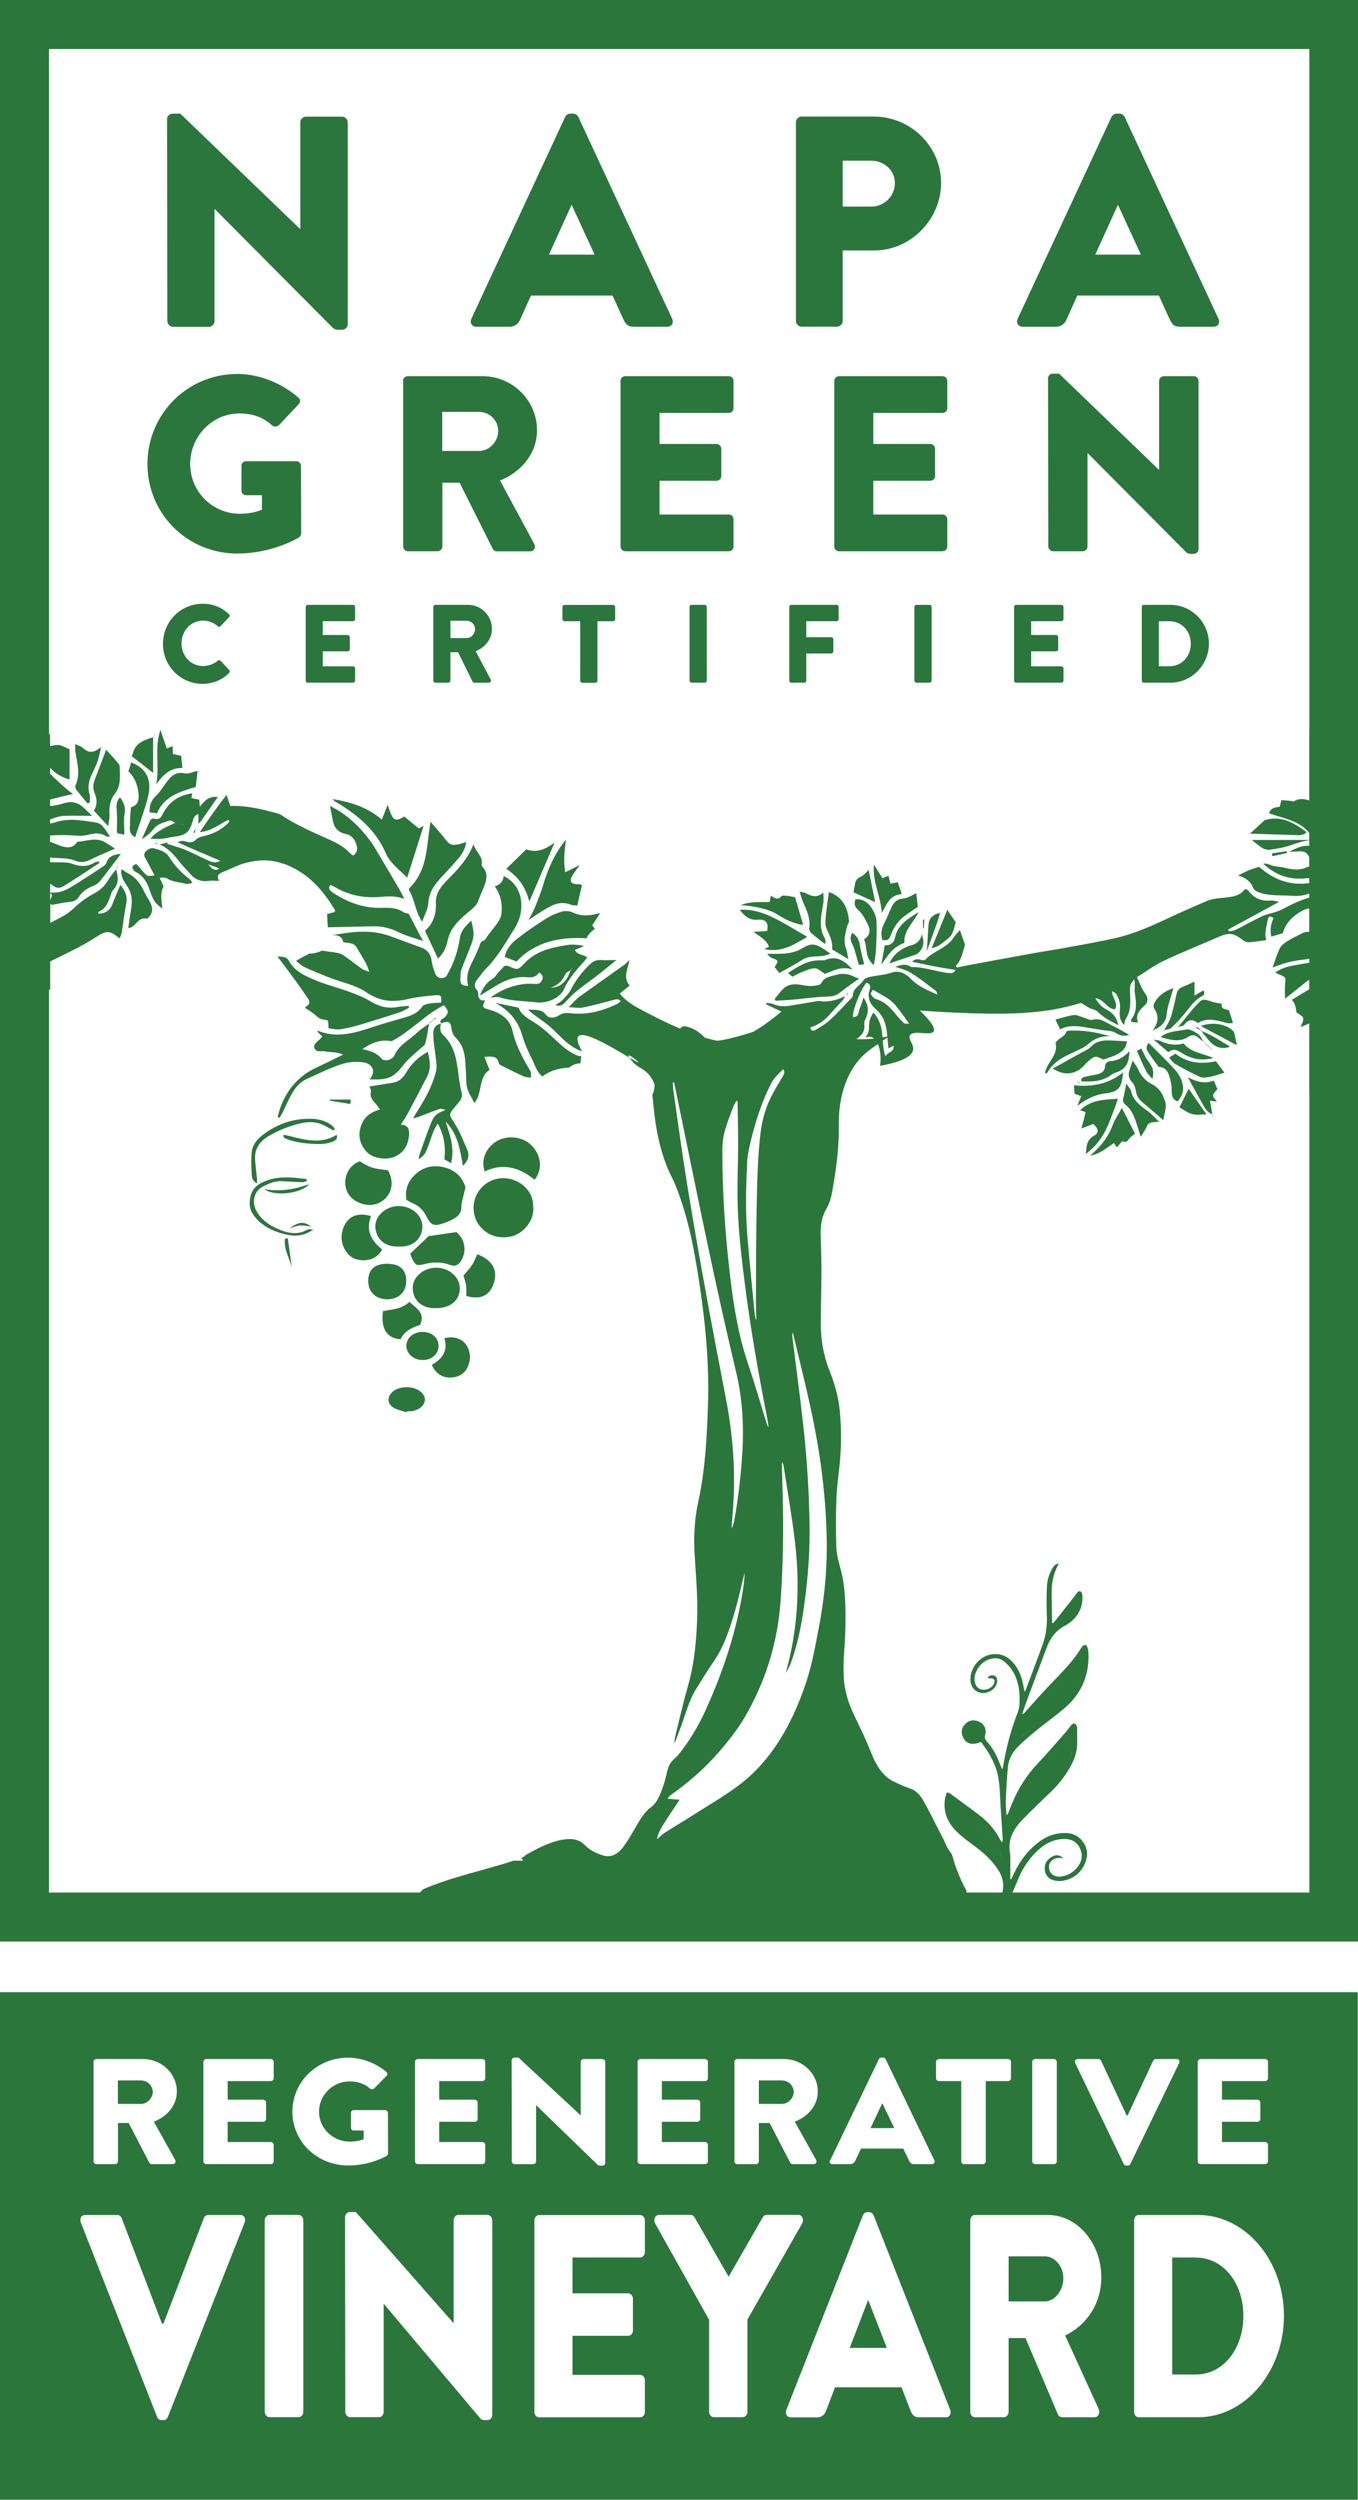 <?xml version="1.0" encoding="UTF-8"?><svg id="Layer_1" xmlns="http://www.w3.org/2000/svg" viewBox="0 0 166.32 306"><defs><style>.cls-1{fill:#2a763c;}.cls-1,.cls-2,.cls-3{stroke-width:0px;}.cls-2{fill-rule:evenodd;}.cls-2,.cls-3{fill:#2b763b;}.cls-4{fill:none;stroke:#2b763b;stroke-miterlimit:10;stroke-width:6px;}</style></defs><path class="cls-1" d="M29.05,45.77c2.57,0,5.39,1.07,7.47,2.88.28.21.31.58.06.83l-2.42,2.57c-.25.21-.58.21-.83.03-1.16-1.07-2.51-1.47-4.01-1.47-3.34,0-6.03,2.82-6.03,6.19s2.73,6.09,6.06,6.09c.89,0,1.81-.12,2.73-.49v-1.78h-1.93c-.34,0-.58-.25-.58-.55v-3.03c0-.34.25-.58.58-.58h6.16c.31,0,.55.28.55.58l.03,8.24c0,.15-.12.4-.25.49,0,0-3.15,1.99-7.59,1.99-6.09,0-10.99-4.84-10.99-10.96s4.9-11.02,10.99-11.02Z"/><path class="cls-1" d="M49.35,46.63c0-.31.25-.58.58-.58h9.16c3.68,0,6.68,2.97,6.68,6.61,0,2.82-1.87,5.08-4.53,6.16l4.2,7.78c.21.4,0,.89-.52.89h-4.07c-.24,0-.43-.15-.49-.28l-4.07-8.12h-2.11v7.81c0,.31-.28.58-.58.58h-3.64c-.34,0-.58-.28-.58-.58v-20.27ZM58.69,55.2c1.26,0,2.33-1.16,2.33-2.45s-1.07-2.33-2.33-2.33h-4.53v4.78h4.53Z"/><path class="cls-1" d="M76,46.63c0-.31.25-.58.58-.58h12.68c.34,0,.58.28.58.58v3.34c0,.31-.25.58-.58.58h-8.48v3.8h6.98c.31,0,.58.28.58.58v3.34c0,.34-.28.58-.58.58h-6.98v4.13h8.48c.34,0,.58.28.58.58v3.34c0,.31-.25.58-.58.58h-12.68c-.34,0-.58-.28-.58-.58v-20.27Z"/><path class="cls-1" d="M102.18,46.63c0-.31.25-.58.58-.58h12.68c.34,0,.58.28.58.58v3.34c0,.31-.25.58-.58.58h-8.48v3.8h6.98c.31,0,.58.28.58.58v3.34c0,.34-.28.58-.58.58h-6.98v4.13h8.48c.34,0,.58.28.58.58v3.34c0,.31-.25.58-.58.58h-12.68c-.34,0-.58-.28-.58-.58v-20.27Z"/><path class="cls-1" d="M128.36,46.29c0-.31.28-.55.58-.55h.77l12.22,11.76h.03v-10.87c0-.31.25-.58.58-.58h3.67c.31,0,.58.28.58.58v20.61c0,.31-.28.55-.58.55h-.49c-.09,0-.34-.09-.4-.15l-12.1-12.16h-.03v11.42c0,.31-.25.58-.58.58h-3.64c-.31,0-.58-.28-.58-.58l-.03-20.61Z"/><path class="cls-1" d="M24.79,73.91c1.34,0,2.33.42,3.25,1.27.12.11.12.27.01.38l-1.05,1.1c-.09.1-.24.1-.33,0-.5-.45-1.15-.69-1.81-.69-1.52,0-2.63,1.28-2.63,2.8s1.13,2.76,2.64,2.76c.63,0,1.31-.23,1.8-.65.09-.08.27-.08.35.01l1.05,1.13c.09.1.08.27-.01.37-.91.9-2.07,1.32-3.26,1.32-2.68,0-4.84-2.16-4.84-4.89s2.16-4.91,4.84-4.91Z"/><path class="cls-1" d="M37.44,74.3c0-.14.11-.26.25-.26h5.55c.15,0,.25.12.25.26v1.48c0,.14-.11.26-.25.26h-3.71v1.69h3.06c.13,0,.25.12.25.26v1.48c0,.15-.12.26-.25.26h-3.06v1.84h3.71c.15,0,.25.12.25.26v1.48c0,.14-.11.26-.25.26h-5.55c-.15,0-.25-.12-.25-.26v-9.01Z"/><path class="cls-1" d="M53.07,74.3c0-.14.11-.26.25-.26h4.01c1.61,0,2.92,1.32,2.92,2.94,0,1.25-.82,2.26-1.99,2.74l1.84,3.46c.09.18,0,.39-.23.39h-1.78c-.11,0-.19-.07-.21-.12l-1.78-3.61h-.93v3.47c0,.14-.12.26-.25.26h-1.6c-.15,0-.25-.12-.25-.26v-9.01ZM57.16,78.11c.55,0,1.02-.52,1.02-1.09s-.47-1.03-1.02-1.03h-1.99v2.12h1.99Z"/><path class="cls-1" d="M71.05,76.05h-1.92c-.15,0-.25-.12-.25-.26v-1.48c0-.14.11-.26.25-.26h5.96c.15,0,.25.12.25.26v1.48c0,.14-.11.26-.25.26h-1.92v7.27c0,.14-.12.26-.25.26h-1.61c-.13,0-.25-.12-.25-.26v-7.27Z"/><path class="cls-1" d="M84.45,74.3c0-.14.12-.26.25-.26h1.61c.13,0,.25.12.25.26v9.01c0,.14-.12.26-.25.26h-1.61c-.13,0-.25-.12-.25-.26v-9.01Z"/><path class="cls-1" d="M96.66,74.3c0-.14.11-.26.25-.26h5.55c.15,0,.25.12.25.26v1.48c0,.14-.11.26-.25.26h-3.71v1.96h3.06c.13,0,.25.12.25.26v1.48c0,.14-.12.26-.25.26h-3.06v3.31c0,.14-.12.26-.25.26h-1.58c-.15,0-.25-.12-.25-.26v-9.01Z"/><path class="cls-1" d="M111.99,74.3c0-.14.12-.26.25-.26h1.61c.13,0,.25.12.25.26v9.01c0,.14-.12.26-.25.26h-1.61c-.13,0-.25-.12-.25-.26v-9.01Z"/><path class="cls-1" d="M124.2,74.3c0-.14.11-.26.25-.26h5.55c.15,0,.25.12.25.26v1.48c0,.14-.11.26-.25.26h-3.71v1.69h3.06c.13,0,.25.12.25.26v1.48c0,.15-.12.26-.25.26h-3.06v1.84h3.71c.15,0,.25.12.25.26v1.48c0,.14-.11.26-.25.26h-5.55c-.15,0-.25-.12-.25-.26v-9.01Z"/><path class="cls-1" d="M139.84,74.3c0-.14.11-.26.24-.26h3.27c2.59,0,4.71,2.14,4.71,4.75s-2.12,4.78-4.71,4.78h-3.27c-.13,0-.24-.12-.24-.26v-9.01ZM143.22,81.56c1.52,0,2.62-1.21,2.62-2.76s-1.1-2.75-2.62-2.75h-1.29v5.51h1.29Z"/><path class="cls-1" d="M20.46,14.57c0-.37.33-.66.7-.66h.92l14.66,14.11h.04v-13.04c0-.37.29-.7.7-.7h4.41c.37,0,.7.33.7.7v24.73c0,.37-.33.66-.7.66h-.59c-.11,0-.4-.11-.48-.18l-14.51-14.59h-.04v13.71c0,.37-.29.7-.7.7h-4.37c-.37,0-.7-.33-.7-.7l-.04-24.73Z"/><path class="cls-1" d="M57.72,39.04l11.5-24.73c.11-.22.37-.4.62-.4h.37c.26,0,.51.18.62.4l11.5,24.73c.22.48-.07.96-.62.96h-4.08c-.66,0-.96-.22-1.29-.92l-1.32-2.9h-9.99l-1.32,2.94c-.18.44-.59.88-1.32.88h-4.04c-.55,0-.85-.48-.62-.96ZM72.82,31.17l-2.79-6.06h-.04l-2.76,6.06h5.58Z"/><path class="cls-1" d="M97.48,14.97c0-.37.29-.7.7-.7h8.85c4.52,0,8.23,3.67,8.23,8.12s-3.71,8.27-8.19,8.27h-3.86v8.63c0,.37-.33.7-.7.7h-4.33c-.4,0-.7-.33-.7-.7V14.97ZM106.7,25.29c1.58,0,2.9-1.25,2.9-2.9,0-1.54-1.32-2.72-2.9-2.72h-3.49v5.62h3.49Z"/><path class="cls-1" d="M124.63,39.04l11.5-24.73c.11-.22.37-.4.62-.4h.37c.26,0,.51.18.62.4l11.5,24.73c.22.48-.07.96-.62.96h-4.08c-.66,0-.96-.22-1.29-.92l-1.32-2.9h-9.99l-1.32,2.94c-.18.44-.59.88-1.32.88h-4.04c-.55,0-.84-.48-.62-.96ZM139.73,31.17l-2.79-6.06h-.04l-2.76,6.06h5.58Z"/><path class="cls-2" d="M117.1,228.63c-.18-.49-.33-1-.48-1.52-.03-.1-.08-.19-.14-.27-.26-.32-.5-.71-.7-1.19-.22-.53-.48-1.01-.74-1.5-.64-1.24-1.26-2.5-1.93-3.69-.42-.75-.94-1.28-1.57-1.5-.72-.25-1.43-.55-2.13-.9-1.14-.57-2.01-1.72-2.67-3.39-.5-1.28-1.06-2.49-1.64-3.69-.5-1.04-1.02-2.05-1.35-3.26-.19-.71-.36-1.47-.4-2.23-.06-1.05-.05-2.12.03-3.16.17-2.24.24-4.47.11-6.73-.07-1.24-.23-2.4-.54-3.54-.23-.86-.49-1.78-.52-2.69-.07-2.04-.07-4.09.02-6.12.07-1.62.34-3.22.46-4.84.14-1.93.12-3.88-.07-5.81-.18-1.82-.69-3.41-1.29-4.93-.72-1.82-1.05-3.83-1.03-6,.03-2.01.08-4.02.09-6.03,0-1.53-.06-3.07-.1-4.6-.03-1.18.2-2.21.7-3.06.37-.63.59-1.38.73-2.22.06-.36.13-.72.19-1.08.38-2.31.64-4.65.61-7.05-.03-2.14.34-4.02,1.1-5.72.76-1.69,1.8-2.78,2.93-3.58.73-.52,1.47-1.02,2.21-1.52-2.5.6-5.12.47-7.73.05.04.3.06.61.07.93.02.51.06,1.02.09,1.57.1-.1.19-.19.31-.32.08.74-.41.77-.51,1.26-.22-1.12-.13-2.34-.29-3.5-.25-.04-.49-.09-.74-.13,0,.1,0,.2,0,.3,0,.9-.34,1.41-.77,1.8-.05.04-.14-.04-.29-.09.16-.23.27-.37.37-.52.26-.37.43-.81.41-1.42,0-.04,0-.08,0-.12-.49-.09-.97-.19-1.46-.3-.45-.1-.92.05-1.18.36-.15.18-.3.35-.46.52-.13.14-.28.12-.32-.3.32-.17.6-.46.84-.82-.03,0-.05-.01-.08-.02-.72-.16-1.45-.29-2.18-.4-.45-.07-.89.12-1.12.44-.75,1.04-1.53,1.91-2.44,2.48-.03.02-.32.12-.36.08-.15-.19,5.7-3.4,5.5-3.66-.24-.31-9.03,3.38-10.18,2.19-.09-.1-.38-.48-.95-.88-.43-.3-.79-.46-1.09-.55-.09-.03-.45-.14-.63-.14-.67,0-1.35,1.72-1.74,4.06,0,0,0,0,0,0,.07.05.08.32.12.49-.11.03-.24.15-.32.09-.05-.03-.1-.07-.15-.11-.55.74-1.16,1.36-1.82,1.86.18.31.29.63.29.98-.03.2-.07.4-.1.61-.04.13-.1.26-.17.38.03.31.06.62.09.93.3,3.39.93,6.53,2.3,9.22.55,1.08.98,2.35,1.38,3.61.97,3.06,1.54,6.38,2.04,9.72.64,4.28,1.07,8.61,1.03,13.04,0,1.12-.06,2.25-.1,3.37-.15,3.41-.41,6.77-1.13,10.01-.49,2.22-.57,4.53-.41,6.86.17,2.51.37,5.01.28,7.54-.1,2.77-.37,5.47-1.1,8.02-.58,2.03-1.06,4.13-1.57,6.2-.07.29-.1.61-.14.91.07-.13.16-.25.21-.4.39-1.04.79-2.07,1.14-3.15.38-1.18.81-2.27,1.39-3.2.7-1.1,1.38-2.23,2.1-3.28.58-.84,1.07-1.77,1.49-2.83.91-2.29,1.54-4.8,2.12-7.35.05-.22.13-.42.19-.64-.05.98-.18,1.9-.34,2.81-.9,5.14-2.51,9.68-4.42,13.91-.95,2.09-2.08,3.93-3.35,5.5-.36.44-.83.71-1.1,1.25-.29.58-.4,1.4-.61,2.09-.39,1.24-.82,2.48-1.63,3.07-.77.56-1.35,1.5-1.92,2.49-.46.81-.93,1.62-1.45,2.33-.71.98-1.55,1.4-2.47,1.13-.81-.23-1.6-.58-2.31-1.29-.49-.49-1-.68-1.57-.72-.97-.06-1.93.21-2.86.56-.92.34-1.81.85-2.73,1.34-.19.18-.39.32-.61.41.09.12.15.2.22.3,0,0,0,.02-.01.03h-1.15c-3.64,1.2-7.35,1.91-10.94,3.44-.38.16-.59.5-.57.85,0,0,0,0,0,.01.03.45.51.8,1.07.8h65.86c0-.16,0-.31,0-.47.01-.31.04-.62.06-.93-.49-.89-.93-1.85-1.3-2.88ZM91.49,142.51c.07-1.29.35-2.44.65-3.59.6-2.3,1.35-4.45,2.34-6.35.4-.77.95-1.16,1.44-1.69.23.35.12.57,0,.79-.46.79-.94,1.55-1.37,2.38-.71,1.36-1.2,2.88-1.41,4.7-.33,2.81-.4,5.65-.46,8.48-.09,4.08-.08,8.16-.1,12.24,0,.68.04,1.35.06,2.03-.02,0-.05.02-.07.02-.05-.24-.12-.47-.14-.71-.3-3.1-.62-6.19-.88-9.3-.25-3-.21-6.01-.04-9.02ZM90.92,177.66c-.15,2.82-.49,5.59-.96,8.31-.07.41-.18.8-.37,1.15.04-.5.07-1,.11-1.49.45-4.91.12-9.72-.79-14.41-1.68-8.65-3.3-17.33-4.73-26.1-.63-3.87-1.16-7.8-1.72-11.7-.04-.29-.04-.59-.06-.89.05-.02.09-.03.14-.05.06.24.12.48.17.73,1.44,6.95,2.84,13.92,4.32,20.85,1,4.72,2.06,9.4,3.16,14.05.73,3.1.91,6.27.74,9.53ZM89.46,156.55c-.62-5.19-1-10.42-.99-15.72,0-.97.12-1.89.4-2.74.29-.89.61-1.76.94-2.62.1-.27.26-.48.39-.72.04.02.09.05.13.07.03,1.81.07,3.62.07,5.43,0,1.98-.09,3.95-.08,5.93.02,3.49.39,6.91.82,10.31.72,5.81,1.71,11.5,2.83,17.12.07.36.11.75.16,1.12-.07-.12-.16-.24-.2-.38-.78-2.51-1.52-5.06-2.35-7.52-1.09-3.22-1.69-6.7-2.12-10.29ZM100.25,199.42c-.41,2.18-.81,4.35-1.47,6.37-1.84,5.62-4.51,9.79-7.97,12.5-1.77,1.38-3.63,2.44-5.46,3.61-1.31.84-2.64,1.62-3.96,2.46-.32.2-.61.52-.93.8.16-.9.44-1.39,2.78-4.85-.48-.04-.91-.08-1.48-.12.17-.23.23-.34.31-.4,2.15-1.51,4.22-3.26,6.13-5.5,1.26-1.47,2.48-3.03,3.5-4.94,2.09-3.88,3.56-8.26,3.92-13.57.28-4.11.35-8.23.25-12.35-.03-1.36-.08-2.72-.11-4.09,0-.09.02-.18.05-.37.08.22.15.35.17.51.47,3.1,1.02,6.18,1.39,9.31.64,5.46.32,10.78-1.1,15.87-.01.04-.02.09-.02.13.19-.36.41-.69.56-1.09.83-2.18,1.32-4.6,1.67-7.1.48-3.4.74-6.84.67-10.34-.09-3.99-.33-7.96-.78-11.88-.4-3.55-.87-7.07-1.31-10.6-.03-.22-.04-.44.03-.7.4,1.67.8,3.34,1.21,5.01.86,3.57,1.66,7.18,2.19,10.94.47,3.33.75,6.7.77,10.12.02,3.5-.36,6.91-1,10.25Z"/><rect class="cls-4" x="3" y="3" width="160.36" height="231.67"/><path class="cls-2" d="M122.31,228.98c.43.73.66,1.49.51,2.38-.06.39-.14.77-.23,1.15-.16-.09-.32-.19-.48-.3.09.23.16.47.23.71.46-.28.95-.54,1.46-.76.35-.83.69-1.67,1.06-2.5.58-1.3,1.42-2.46,2.57-3.43.77-.64,1.63-1.03,2.62-1.11.99-.08,1.77.24,2.18,1.06.41.82.34,1.66-.33,2.45-.5.6-1.14.96-1.91,1.07-.79.11-1.37-.26-1.5-.93-.15-.71.44-1.36,1.23-1.34.15,0,.3.03.51.05-.48-.44-.87-.49-1.41-.18-.57.33-.88.8-.87,1.41.02.67.31,1.2.99,1.42.36.12.79.17,1.17.11,1.3-.2,2.24-.94,2.74-2.07.51-1.17.34-2.24-.57-3.11-.52-.5-1.19-.69-1.96-.68-1.08.02-2.07.36-2.96,1.01-1.44,1.05-2.45,2.4-3.17,3.94-.11.24-.24.48-.35.73-.03,0-.07-.01-.1-.02,0-.87,0-1.75,0-2.62,0-.2,0-.4-.04-.59-.28-1.54.36-2.87,1.48-4.03,1.19-1.24,2.46-2.42,3.69-3.62.98-.96,1.77-2.04,2.39-3.23.4-.78.64-1.58.66-2.41.02-.64,0-1.28,0-1.93,0-.11,0-.23-.04-.32-.07-.13-.16-.29-.28-.31-.12-.02-.32.09-.41.2-.21.23-.36.5-.56.73-1.2,1.35-2.37,2.73-3.61,4.05-1.62,1.72-2.7,3.68-3.46,5.8-.05.15-.11.29-.29.45-.03-.59-.11-1.17-.09-1.76.06-1.38.13-2.75.26-4.13.09-.94.53-1.8,1.24-2.51.69-.69,1.45-1.33,2.21-1.95,1.1-.9,2.26-1.73,3.35-2.64,2.31-1.92,3.21-4.3,3.06-7-.01-.24-.07-.48-.17-.69-.1-.22-.32-.22-.53-.04-.07.06-.12.14-.17.22-1.07,1.76-2.58,3.21-4.01,4.71-1.02,1.07-1.98,2.18-2.98,3.28-.05.05-.09.11-.24.1.15-.44.29-.88.45-1.32.86-2.3,1.71-4.6,2.58-6.89.41-1.08,1.05-1.96,2.19-2.58,1.45-.8,2.19-2.03,2.15-3.58,0-.15-.03-.31-.09-.45-.1-.23-.31-.26-.5-.07-.17.17-.29.37-.43.56-.84,1.07-1.69,2.15-2.54,3.22-.05-.01-.11-.03-.16-.04-.02-1.2-.03-2.41-.05-3.61-.02-1.22.19-2.42.89-3.65-.5.07-.62.31-.75.52-.49.77-.7,1.61-.73,2.46-.04,1.13-.05,2.26,0,3.39.05,1.18-.09,2.36-.5,3.51-.66,1.83-1.36,3.65-2.04,5.48-.03.07-.08.14-.19.36-.07-.39-.12-.64-.17-.89-.21-1.11-.63-2.13-1.46-2.93-.56-.54-1.23-.86-2.1-.81-2.1.13-3.24,2.29-2.81,3.68.33,1.07,1.52,1.42,2.53.74.48-.33.75-.9.64-1.36-.06-.25-.2-.45-.49-.46-.25-.01-.52-.02-.65.35.11.01.2.03.28.02.5-.02.67.18.49.62-.29.75-1.47,1.04-2.01.49-.15-.15-.26-.36-.32-.56-.3-1.03.52-2.43,1.63-2.84.71-.27,1.4-.24,1.93.21.43.36.83.79,1.11,1.27.73,1.28.88,2.72.76,4.21-.03.33-.15.66-.28.98-.79,2.09-1.35,4.21-1.7,6.37-.01.09-.04.17-.11.41-.17-.41-.3-.69-.41-.98-.36-.92-.84-1.76-1.51-2.5-.2-.23-.27-.43-.17-.76.22-.8-.2-1.46-.97-1.7-.48-.15-.94-.1-1.34.25-.44.39-.68.84-.52,1.4.29,1,.96,1.45,2.32.92.87,1.16,1.64,2.37,2,3.81.31,1.24.31,2.52.38,3.8.08,1.38.18,2.77.27,4.15.01.17,0,.34-.08.54-.09-.14-.19-.27-.27-.42-.6-1.15-1.45-2.12-2.5-2.92-1.18-.9-2.39-1.77-3.58-2.65-.08-.06-.2-.08-.39-.15-.09.26-.19.49-.23.71-.29,1.65.3,3,1.43,4.11.66.64,1.41,1.2,2.16,1.75,1.16.87,2.24,1.8,2.97,3.04ZM130.84,215.56c-.44.86-.97,1.66-1.61,2.39.64-.73,1.17-1.53,1.61-2.39.25-.48.37-.97.43-1.46-.07.49-.19.98-.43,1.46ZM123.98,222.79c.61-2.18,1.64-4.19,3.22-5.96,1.33-1.49,2.8-2.88,3.94-4.5,0,0,.03-.01.05-.02-.03,0-.05,0-.05.02-1.14,1.63-2.61,3.01-3.94,4.5-1.58,1.77-2.61,3.78-3.22,5.96-.02.08-.03.17-.05.26,0,0,0,0,0,0,.02-.09.02-.17.05-.26ZM132.71,203.87c-.16,1.38-.66,2.67-1.57,3.8.92-1.14,1.41-2.42,1.57-3.8ZM126.96,211.12c-.69.47-1.34.97-1.93,1.54.58-.58,1.24-1.07,1.93-1.54.35-.24.7-.5,1.05-.75-.35.25-.7.5-1.05.75ZM125.06,211.64c.91-1.6,2.17-2.96,3.48-4.29.67-.68,1.34-1.37,1.98-2.08-.64.71-1.31,1.39-1.98,2.08-1.31,1.33-2.57,2.69-3.48,4.29-.23.4-.42.81-.6,1.23.18-.42.37-.83.6-1.23ZM119.18,212.94c-.2,0-.37-.08-.51-.2.14.12.31.2.51.2.5,0,.82-.27.89-.72.05-.34-.07-.64-.28-.84.21.2.33.5.28.84-.06.45-.39.72-.89.72ZM122.88,228.38s0,0,0,0c-.12-.69-.3-1.36-.55-2.01.26.64.43,1.31.55,2.01ZM116.23,220.08h0c1.28,1.02,2.45,1.93,3.59,2.86.8.65,1.43,1.44,1.94,2.31-.51-.87-1.14-1.65-1.94-2.31-1.14-.93-2.31-1.84-3.59-2.86Z"/><path class="cls-2" d="M71.2,129.25c-.12.03-.24.05-.33.02-1.02-.37-1.8-1.02-2.56-1.72-.88-.82-1.75-1.68-2.78-2.33-.86-.54-1.73-1-2.01-1.87-1.05-.21-1.96-.4-2.87-.59,1.75.93,2.8,2.23,3.3,3.95.29,1,.71,1.98,1.2,2.92.38.73.55,1.58,1.28,2.14,0,0,0,0,.01-.01.97-.74,2.09-1.02,3.25-1.07.3-.24.65-.43.98-.48.14-.02.29-.04.43-.06.03-.3.05-.61.08-.91Z"/><path class="cls-3" d="M6.15,121.19v-3.5c1.89-.95,3.84-1.82,5.6-2.97,1.32-.87,1.7-.83,2.9.16.1-.26.22-.48.26-.71.19-1.2.32-2.41.56-3.6.17-.82-.11-1.46-.72-2.26-.36.86-.69,1.58-.96,2.31-.29.8-.84,1.21-1.74,1.22,0-.07-.03-.19,0-.2,1.01-.44,1.24-1.32,1.54-2.17.06-.17.11-.36.24-.49.78-.79.65-1.67.38-2.57-.34.46-.71.9-1,1.39-.41.67-.93,1.17-1.7,1.58-.94.49-1.8,1.15-2.55,1.86-.45.42-.91.74-1.47,1.03-.45.23-.89.47-1.33.71v-2.35c.04.05.11.1.22.14.73-.13,1.38-.3,2.04-.35.57-.04.96-.19,1.25-.65.41-.64,1.04-1.05,1.79-1.35.3-.12.61-.33.8-.57.85-1.07,1.67-2.17,2.55-3.33-.9.08-1.52.3-1.77,1.09-.08.26-.45.48-.74.67-1.01.67-2.04,1.34-3.08,1.99-.91.57-1.83,1.13-3.08.97v-1.05c.08.04.18.08.24.14.67.57,1.14.33,1.65,0,1.39-.87,2.75-1.78,4.12-2.68.03-.02-.01-.12-.03-.21-.19.05-.4.06-.55.15-.88.55-1.77.5-2.71.15-.25-.09-.53-.15-.81-.16-.64-.03-1.28-.02-1.91-.03v-.58c.11,0,.21.02.32.03.95.07,1.9.01,2.81.38.59.24,1.22.15,1.83-.16.93-.47,1.91-.86,2.99-1.34-.5-.31-.9-.61-1.34-.84-1.08-.56-2.17-.06-3.26,0-.05,0-.09.11-.14.17-.52.63-1.13.6-1.9.34-.44-.15-.87-.35-1.32-.5v-.77c.74-.05,1.45-.07,2.15-.05.87.03,1.72.19,2.59-.06.75-.21,1.49-.24,2.16.22.07.05.21,0,.47,0-.59-.68-.85-1.57-1.77-1.71-1.64-.25-3.31-.57-4.96-.02-.21.07-.42.12-.64.15v-.49c.61-.26,1.25-.45,1.95-.46,1-.02,2.01,0,3.19,0-.4-.38-.66-.64-.93-.9-.77-.75-1.58-.95-2.63-.6-.53.18-1.05.26-1.58.31v-.8c.9-.19,1.82-.5,2.82-.66-1.04-.76-1.91-1.64-2.82-2.47v-.75c.08.08.17.15.25.23.54.56,1.26.94,2.14,1.21v-3.71c-.55-.23-.9-.47-1.28-.52-.34-.04-.71.06-1.11.13v-1.7c-1.27,3.57-3.35,6.87-6.01,9.78v18.77c2.11.82,4.12,1.83,6.01,3.02ZM6.15,109.29c.37.24.12.59,0,.9v-.9Z"/><path class="cls-3" d="M152.92,115.35c.7-.05,1.4-.17,2.15-.27-.04-.3-.12-.58-.09-.85.07-.6.17-1.19.32-1.77.08-.32.36-.34.68-.07-.36.73-.45,1.51-.28,2.27.51-.16.94-.29,1.42-.43.21-.87.76-1.61,1.53-2.2.53-.4,1.09-.74,1.72-.84v2.88c-.07,0-.13,0-.2,0-.22,0-.47.06-.66.16-.65.32-1.31.65-1.92,1.03-.34.21-.69.5-.85.83-.36.76-.6,1.57-.88,2.35,1.11-.45,2.24-.79,3.48-.93.35-.04.69-.09,1.03-.16v.49c-.5.09-1,.17-1.49.26-.94.17-1.87.34-2.7.95.21.11.31.16.41.21.92.35.9.37.8,1.23-.06.55-.01,1.11-.01,1.77.92-.73,1.76-1.41,2.61-2.08.12-.1.25-.17.38-.26v1.16c-.73.44-1.45.88-2.17,1.32q.48.38.57,1.51c.34.27.78.46.84.71.07.32-.18.69-.31,1.1.41-.17.74-.3,1.07-.44v8.13c1.81-1.67,3.82-3.17,5.99-4.47v-30.61c-2.46-2.54-4.49-5.43-5.99-8.58v8.23c-.62-.17-1.24-.31-1.89.11-.09.06-.3-.04-.46-.06-.35-.03-.7-.06-1.08-.09-.07.29-.13.52-.2.81-.49.1-1.12.08-1.31.81,1.76.62,3.76.9,4.94,2.43v.83h-7.07c.55.42.91.75,1.33,1,.24.14.6.24.88.2.85-.13,1.72-.26,2.52-.54.77-.27,1.53-.52,2.34-.62v.69c-.05,0-.1-.01-.15-.02-.9-.04-1.55.39-2.29.7.32.04.62.02.92,0,.92-.07,1.16.06,1.52.73v1.19s-.07-.06-.1-.09c-.96.52-1.92.42-2.9.17-.42-.11-.86-.14-1.29-.2-.42-.06-.78-.39-1.37-.3,1.5,1.39,3.17,1.99,5.15,1.79.18-.02.35-.02.51-.02v.6c-2.45.35-4.43-.47-6.16-1.99-.41.14-.84.25-1.25.42-.41.17-.8.38-1.33.64.94.27,1.54.73,1.84,1.49.14.35.46.49.87.63,1.31.42,2.67.27,4.01.37.72.05,1.38-.04,2.02-.29v.5c-1.14.35-2.24.84-3.3,1.43-.29.16-.63.27-.95.37-.51.17-1.06.25-1.53.48-1.12.53-2.19,1.14-3.29,1.69-.23.11-.53.12-.79.18-.03-.08-.06-.15-.09-.23,2.1-1.14,4.2-2.29,6.25-3.4-.29-.04-.68-.18-1.05-.15-1.25.1-2.13-.37-2.78-1.28-.03-.05-.14-.05-.37-.12-.76,1.05-2.09.97-3.34,1.13-.47.06-.95.16-1.37.34-1.75.75-3.48,1.52-5.2,2.32-1.94.9-3.9,1.75-6.02,2.22-2.15.48-4.34.85-6.51,1.25-1.05.19-2.11.34-3.16.53-2.53.46-5.05.92-7.57,1.39-.7.13-1.39.27-2.09.41-.05-.06-.1-.11-.16-.17.79-.83.86-1.88,1.15-2.59-.24-.7-.41-1.18-.64-1.82-.34.41-.61.66-.79.96-.8,1.24-2.45,1.6-3.44,2.66-.08.09-.39.09-.54.03-.47-.17-.8-.05-1.1.22.91.19,1.79.39,2.67.56.87.17,1.75.3,2.65.45-.14.41-.52.41-.86.38-1.53-.18-2.97-.76-4.54-.73-.68-.49-1.36-.24-1.95-.04.61.23,1.33.39,1.9.74,1.07.67,2.05,1.45,3.05,2.2.13.1.14.31.21.47-1.24-.53-2.41-1.03-3.28-1.95-.6-.63-1.43-1.05-2.32-.74-.61.21-1.2.27-1.82.37-.57.1-1.4.18-1.62.53-.41.65-1.32,1.02-1.33,1.9,0,.18-.22.37-.38.53-.8.84-1.57,1.7-2.43,2.48-.52.47-1.16.84-1.77,1.22-.25.15-.55.13-.63-.32,1.06-.31,1.87-.95,2.54-1.76.45-.54.97-1.04,1.44-1.57.13-.14.19-.33.28-.5-.97.47-1.98.77-3.11.6-.19-.03-.39.03-.59.06-.98.16-1.95.32-2.93.49-.76.13-1.5.13-2.21-.19-.22-.1-.5-.1-.76-.14-.03.06-.05.11-.08.17.6.29,1.19.57,1.88.9-1.87,1.57-3.79,2.9-6.12,3.69-.21.07-.48.13-.69.09-.81-.16-1.63-.31-2.42-.55-2.87-.86-5.52-2.16-8.1-3.55-.89-.48-1.78-1.03-2.46-1.88.44-.36.81-.66,1.21-.99-.89-1.02-.17-2.07-.03-3.12-.22.16-.32.36-.49.48-1.88,1.35-3.79,2.68-5.67,4.04-.4.29-.71.69-1.27,1.24.78.04,1.26.15,1.69.06,1.23-.25,2.45-.58,3.66-.9.34-.09.64-.25,1.03.1-.17.14-.29.28-.44.35-1.79.85-3.67,1.38-5.71,1.14-.55-.06-.95-.05-1.41.25-.58.39-1.3.38-1.6-.04-.56-.79-1.41-.57-2.21-.67.3.34.66.59,1.02.85.52.38,1.06.74,1.55,1.15,1.28,1.09,2.27,2.5,4.01,3.12.02,0,.04.03.06.05-.4-.71-.8-1.6-.44-1.92.75-.66,4.37,1.55,6.22,2.65-.09-.14-.15-.25-.11-.28.12-.1,1.26.78,1.2.85-.03.04-.46-.2-1.09-.57.13.2.34.46.57.68.26.24.51.41.69.53.29.15.52.31.72.47,1.5,1.25,1.42,3.24,1.34,4,.1-.67.53-2.74,1.87-3.95,2.03-1.83,5.96-1.36,9.43-.94,2.94.35,4.84,1.03,7.9.43.93-.18,1.67-.42,2.17-.6.38-.32.83-.7,1.4-1.03.41-.23.83-.44,1.23-.67.2-.28.41-.54.62-.74-.04.02-.07.04-.1.05-.09.05-.27-.04-.56-.1.32-.24.52-.39.71-.54.5-.39.83-.85.79-1.48-.02-.25-.03-.53.08-.74.5-.94.45-1.84-.2-2.72-.14.41-.25.87-.45,1.3-.18.4-.02,1.05-.83,1.1-.1-.78.97-3.47,1.66-4.23.45.17.54.45.39.85-.34.92.01,1.75.71,2.35,1.03.9,1.33,1.99,1.42,3.19.04.53.11,1.06.17,1.65.19-.1.37-.2.61-.33.15.78-.79.81-.98,1.32-.62-1.73.06-3.72-1.48-5.37-.47.68-.55,1.26-.54,1.87,0,.51-.19.9-.5,1.21.28-.12.54-.15.75-.1.79.19,1.36,1.69,1.11,3.54,2.98-.54,3.91-1.26,4.04-1.93.14-.73-.69-1.36-.36-1.83.47-.66,2.47.12,2.87-.43.22-.31-.06-1.01-1.68-2.58.85.06,7.44.56,12.22.32,2.38-.12,3.95-.4,4.67-.54,1.21-.24,2.19-.51,2.86-.71.44.27.71.46,1.01.61.33.17.79.23,1.02.47.71.72,1.61,1.18,2.52,1.64-.16-.82-.55-1.46-1.42-1.9-.55-.28-1.01-.74-1.4-1.41,1.16.16,1.39,1.32,2.41,1.37.47-.77-.36-1.38-.35-2.22.25.15.41.2.47.3.38.56.56,1.15.5,1.83-.06.67-.12,1.39.51,2.01.07-.29.06-.52.17-.69.63-.94.62-1.97.56-3.01-.02-.39-.05-.79.04-1.17.06-.26.3-.48.46-.72.16.61,0,1.14.07,1.64.17,1.11.35,2.18-.38,3.21-.23.32,0,.46.78.42-.33-.86.11-1.45.79-2.05.38-.33.54-.88.1-1.46-.44-.57-.66-1.27-1.02-2.02,1.12-.69,2.13-1.46,3.27-2,2.17-1.03,4.41-1.92,6.61-2.88,1.42-.62,1.89-.57,3.1.34.19.14.48.28.71.27ZM110.73,125.26c-.36-.33-.69-.69-.99-1.06-.66-.81-1.34-1.58-2.48-1.91-.25-.07-.47-.37-.6-.61-.06-.11.15-.34.24-.52.72.41,1.29.7,1.82,1.06.37.25.72.56,1,.89.55.68,1.05,1.4,1.64,2.2-.25-.02-.52.04-.62-.05Z"/><path class="cls-2" d="M115.97,226.01c-.06-.08-.1-.16-.11-.24-.03-.34-.11-.67-.2-.99.1.32.17.65.2.99,0,.08.05.16.11.24Z"/><path class="cls-2" d="M123.69,213.22s0,0,0,0c.06-.02.13-.04.19-.06-.06.02-.13.04-.19.06Z"/><path class="cls-2" d="M135.93,207.11s.08-.02.14-.03c0,0,0,0,0,0-.05.01-.1.02-.14.03Z"/><path class="cls-2" d="M119.97,208.87c.07.01.15.02.22.05,0,0,0,0,0,0-.07-.03-.14-.04-.22-.05Z"/><path class="cls-2" d="M61.04,112.82c-.39.57-.84,1.11-1.27,1.66-.18.23-.31.58-.54.66-.4.13-.41.39-.51.64-.22.54-.42,1.08-.69,1.6-.55,1.04-1.05,2.07-.68,3.29-.67.04-.99-.19-.97-.73.02-.43,0-.87.14-1.27.36-1.02.81-2.01,1.19-3.03.16-.43.29-.9.29-1.35,0-.51-.17-1.02-.28-1.6-.68.63-1.26,1.22-1.39,2.1-.23,1.49-.66,2.93-1.43,4.29-.17.3-.24.59-.68.64-.49.06-.77-.19-.91-.54-.19-.5-.37-1.01-.44-1.53-.11-.77-.44-1.36-1.28-1.66-.59-.21-1.17-.43-1.76-.64-.95-.34-1.89-.75-2.87-1.01-2.11-.55-4.22-.22-6.35.15.79-.08,1.33.17,1.43.86,1.36.15,1.38.14,1.96,1.17.42.74.95,1.44,1.22,2.45-.42-.17-.68-.23-.88-.37-.72-.51-1.41-1.05-2.13-1.56-.24-.17-.52-.32-.81-.38-.66-.13-1.33-.19-2-.29-.35.2-.72.28-1.11.35-.15.03-.33-.03-.45.03-.5.25-.99.53-1.59.87.37.28.66.59,1.03.76.99.46,2,.87,3.01,1.27,1.53.6,3.27.92,4.55,1.8,1.69,1.16,3.29,1.28,5.2.83,1.07-.25,2.2-.36,3.3-.45.7-.05.74.06.69.9-.5.03-1.02.04-1.52.12-.28.05-.66.17-.79.36-.49.73-1.23,1.07-2.08,1.32-1.32.38-2.65.75-3.95,1.18-2.19.72-4.36,1.41-6.69.49-.03-.01-.08.01-.11.03-.02,0-.03.04-.03.05.2.2.41.4.61.59-.12.15-.18.23-.26.31-.32.34-.9.62-.68,1.16.21.53.83.28,1.27.36.69.14,1.45.03,2.23.4-1.18.57-2.22,1.09-3.27,1.58-2.13.99-3.48,2.57-4.29,4.55-.2.49-.32,1-.48,1.5.09.03.17.06.26.09.13-.23.27-.45.39-.69.35-.72.66-1.46,1.06-2.16.43-.77.97-1.49,1.87-1.89,1.38-.62,2.74-1.31,4.19-1.79.82-.28,1.82-.37,2.69-.25,1.27.17,1.6,1.2.81,2.09,2.39.08,2.94-.21,4.26-1.89.52-.66,1.23-1.2,1.86-1.79.24-.23.62-.43.7-.69.22-.81.33-1.64.47-2.46-.5.37-1.05.7-1.49,1.13-.93.89-2.22,1.5-2.74,2.74-.1.24-.41.47-.68.57-.24.08-.72.06-.84-.08-.57-.72-1.39-1.01-2.42-1.24,1.22-.85,2.42-1.21,3.59-.96,2.44-1.3,4.08-3.25,6.4-4.41.62.76.6.86.14,1.44-.19.23-.78.32-.49.78.92-.34,1.16-.2,1.28.63.05.37.18.8.45,1.06.85.81,1.14,1.78,1.22,2.83.07.93.12,1.86.15,2.79.03.88.55,1.58.98,2.44.63-.78.63-1.59.83-2.33.17-.67.35-1.32,1.03-1.71-.21-.55-.41-1.04-.63-1.6.86-.06,1.58-.17,1.76.76.02.11.19.23.32.3.9.45,1.81.9,2.73,1.32.26.12.58.11.88.17.04-.64.04-.64-.21-1.08-.88-1.49-1.67-2.99-2.04-4.67-.3-1.37-1.4-2.19-2.88-2.59-.82-.22-.88-.35-.47-1.14-.48.08-.76-.09-.83-.53-.04-.24-.01-.55-.17-.72-.51-.55-.21-1,.15-1.45.32-.41.62-.84.99-1.21,1.42-1.43,2.35-3.14,3.4-4.78.71-1.11,1.03-2.33.84-3.62-.18-1.26-.85-2.26-2.1-2.9-.08.59-.38,1.05-1.1,1.26.75,1.07.95,2.18.82,3.34-.04.33-.19.68-.38.98Z"/><path class="cls-2" d="M34.68,105.7c3.02,1.1,4.86,3.23,6.34,5.7.03.05-.02.13-.04.24-.28.08-.57.16-.92.26.03.59.06,1.15.09,1.61,1.95-.04,3.79-.08,5.62-.12,1.15-.02,2.17.28,3.18.78.83.41,1.78.64,2.85,1.02-.64-1.23-1.18-2.27-1.74-3.33-.2-.06-.46-.08-.64-.2-.79-.53-1.66-.56-2.61-.53-2.29.08-4.28-.68-6.08-1.89-.37-.25-.54-.5-.32-.88.07,0,.11-.02.14,0,.21.1.42.19.62.31,1.56.91,3.3,1.25,5.13,1.14,1.02-.06,2.03-.24,3.23.24-.28-.54-.44-.89-.64-1.23-.96-1.64-1.93-3.29-2.91-4.92-.21-.35-.42-.69-.67-1.02-1.29-1.72-2.83-3.22-4.9-4.22.11.54.23,1.08.32,1.63.15.92.54,1.59,1.69,1.82.69.14,1.07.73,1.25,1.34.14.46.09.9-.4,1.28-.16-.11-.3-.18-.39-.28-.7-.76-1.6-1.25-2.57-1.68-2.02-.92-4.07-1.78-5.89-3.02-.18-.12-.43-.16-.65-.23-1.79-.5-3.59-.92-5.57-.86-.15-.45-.29-.87-.45-1.35-1.17,1.45-2.17,2.92-3.28,4.55,1.54-.14,2.43-1.02,3.53-1.51.03.15.09.25.06.28-.8.84-1.79,1.41-2.98,1.69-.43.1-.81.17-1.13.51-.25.27-.64.34-1.09.21-.59-.17-.6-.13-1.13.06.82.36,1.7.76,2.59,1.14.86.37,1.72.73,2.66,1.13-.58.32-1.02.18-1.46-.02-.95-.44-1.88-.92-2.85-1.33-.7-.29-1.45-.49-2.18-.72.01-.06.03-.11.04-.17-.33.08-.65.16-.98.23,1.12.51,1.84,1.37,2.54,2.27.34.44.76.82,1.12,1.25.59.71,1.31,1.11,2.34.95.39-.06.79,0,1.29,0-.35-.57-.11-.88.46-1.09.95-.36,1.84-.87,2.82-1.12,1.51-.39,3.05-.44,4.57.12ZM25.51,105.81c.58.21.94.34,1.35.49q-.59.53-1.35-.49Z"/><path class="cls-2" d="M44.05,138.46c-.21,1.27.62,2.73,1.76,3.13,2.17.76,4.26-.37,4.29-2.86,0-.54-.12-1.01-1.01-1.06.35-.55.6-.91.81-1.29.81-1.51,1.6-3.03,2.39-4.55.51-.98.4-1.98.09-3.07-1.19.65-2.01,1.49-2.61,2.5-.38.63-.84,1.14-1.65,1.28-.97.17-1.94.31-2.87.45.05.16.23.43.18.67-.13.52.08.89.42,1.26.24.26.43.55.7.9-1.55.39-2.28,1.33-2.49,2.64Z"/><path class="cls-2" d="M69.07,121.08c.58-1.24,1.45-2.29,2.4-3.31.16-.17.3-.37.45-.56-.47-.41-1.25-.28-1.51-.93.4-.17.78-.33,1.15-.48-.69-.14-1.36-.22-2-.13-1.98.3-3.9.72-5.28,2.2-.85.91-.88.9-2.09.36-.06-.03-.15,0-.39,0-.21.21-.49.5-.76.79-.22.25-.37.58-.65.75-.77.46-1.23,1.1-1.62,2.1.81-.49,1.42-.87,2.04-1.24,1.15-.69,2.4-1.15,3.81-1,.65.07,1.1-.12,1.42-.59.5.35.52.69.26,1.09-.22.34-.53.34-.92.31-1.65-.14-3.74.47-5.29,1.68.33-.01.77-.14,1.11-.03,1.45.47,2.98.43,4.48.61,1.35.16,2.89-.52,3.4-1.62ZM69.3,119.18c.08-.16.34-.25.51-.37l.28-.34c-.08.12-.16.25-.24.37-.45,1.36-1.28,2.09-2.42,2.05.98-.27,1.49-.93,1.87-1.72Z"/><path class="cls-2" d="M53.07,126.78c.03,1.03.24,2.05.35,3.08.04.42.09.86-.01,1.26-.43,1.72-1.27,3.3-2.25,4.82-.17.26-.32.52-.58.96.4-.11.59-.14.76-.21.84-.32,1.67-.66,2.53-.95.15-.05.37.06.72.12-1.17.46-1.41.65-1.85,1.74-.49,1.21-.9,2.44-1.34,3.67-.07.2-.1.42-.14.63.45-.27.77-.59.93-.97.33-.76.56-1.56.86-2.34.14-.37.37-.71.56-1.06.79,1.44,1,2.87.81,4.37.26.15.5.3.81.49.5-1.84-.14-3.46-.65-5.09,1.51,1.54,1.77,3.47,2.11,5.4.74-.67.83-1.36.47-2.13-.38-.82-.69-1.67-1.14-2.47-1.09-1.95-1.35-1.35.23-3.24.31-.37.39-.72.27-1.19-.19-.76-.29-1.55-.39-2.33-.23-1.68-.46-3.34-1.86-4.65-.41-.38-.4-.88-.27-1.38-.9.17-.95.87-.94,1.46Z"/><path class="cls-2" d="M54,125.32s.03,0,.04-.01c-.01-.01-.01-.02-.02-.04,0,0,0,0-.01,0,0,.01,0,.03,0,.04Z"/><path class="cls-2" d="M53.39,110.48c.04,1.28-.23,2.49-1.34,3.46.53,1.13,1.04,2.22,1.59,3.4.85-.77,1.05-1.62,1.25-2.44.36-1.49,1.55-2.47,2.69-3.43.45-.38.82-.69,1-1.21.24-.68.57-1.33.81-2.02.24-.69.33-1.4-.22-2.04-.09-.11-.2-.27-.18-.39.21-.98-.74-1.52-1-2.48-.63,1.68-1.73,2.9-2.9,4.08-.87.88-1.75,1.77-1.71,3.07Z"/><path class="cls-2" d="M40.19,124.99c.01.24.03.51.05.89.51.05.99.19,1.43.12.82-.12,1.63-.33,2.42-.56,1.62-.48,3.23-.99,4.84-1.51.42-.14.79-.39,1.19-.59-.03-.07-.06-.14-.1-.21-.42.04-.85.05-1.27.13-1.25.24-2.33-.04-3.38-.69-.77-.47-1.66-.82-2.53-1.14-1.32-.49-2.72-.83-4.02-1.36-1.37-.56-2.76-1.15-3.46-2.49-.23-.44-.67-.47-1.38-.5.83,1.11,1.55,2.05,2.24,3.01.52.72,1.03,1.44,1.52,2.18.11.17.18.44.11.61-.09.19-.35.32-.52.47.49.34,1.01.62,1.4,1,.36.36.75.48,1.24.5.06,0,.12.08.22.14Z"/><path class="cls-2" d="M59.46,144.95c-1.93,1.44-1.97,4.4.03,5.83.88.63,1.88.81,3.02.6,1.41-.26,2.9-1.79,2.81-3.56-.03-.28-.03-.57-.09-.85-.46-2.3-3.56-3.67-5.78-2.02Z"/><path class="cls-2" d="M56.98,145.21c-.41-1.09-1.15-1.93-2.45-2.28-1.38-.37-2.59-.13-3.61.78-.96.86-1.35,1.91-1.14,3.17.25.14.51.3.79.42.8.33,1.31.91,1.66,1.61.56,1.1.91,1.25,2.19.8.47-.17.94-.38,1.35-.65.46-.29.72-.69.73-1.26.01-.63.24-1.26.37-1.89.05-.23.17-.5.1-.7Z"/><path class="cls-2" d="M41.16,98.18c2.68,1.58,4.91,3.5,6.09,6.27.49,1.15,1.56,1.92,2.62,2.99.7-2.22,1.34-4.22,2.01-6.35-.32.18-.51.27-.59.32-.63-.52-1.21-.99-1.78-1.46-.96.6-1.31.51-1.67-.41-.11-.28-.2-.56-.36-1.01-.28.69-.48,1.19-.72,1.8-1.75-1.51-3.81-2.16-6.02-2.51.11.17.26.27.41.36Z"/><path class="cls-2" d="M50.09,108.95c.7,1.14.73,2.55,1.61,3.89.31-.89.73-1.59.76-2.31.07-1.32.78-2.28,1.67-3.22.69-.73,1.38-1.48,2.02-2.24.47-.56.85-1.19.95-2-.37.11-.65.22-.95.28-.88.17-1.1.04-1.64-.66-.53-.69-1.13-1.34-1.79-2.1-.14,1.05-.27,1.92-.37,2.8-.23,1.94-.67,3.81-2.2,5.32-.05.05-.05.13-.08.24Z"/><path class="cls-2" d="M68.76,111.61c-.67.19-1.32.49-1.9.85-1.2.76-2.37,1.56-3.48,2.42-.75.57-1.38,1.27-1.55,2.27.48.19.94.36,1.43.55,2.27-2.4,5.25-3.05,8.58-2.84q.22-.58,1.01-1.15c-.1-.14-.2-.28-.32-.44.29-.44.58-.89.98-1.49-.33.07-.47.1-.61.13-.95.22-1.85.22-2.77-.22-.38-.18-.95-.21-1.36-.09Z"/><path class="cls-2" d="M69.32,102.76c-1.38,1.72-2.22,3.59-2.8,5.58-.28.96-.67,1.9-1.05,2.84-.17.42-.42.82-.75,1.44.92-.59,1.6-1.06,2.31-1.47.89-.52,1.83-.85,2.91-.39.19.08.45.05.76.09.2-.87.39-1.69.58-2.51-.2-.05-.27-.09-.33-.09-1.05,0-1.3-.34-.8-1.14.22-.36.48-.69.86-1.22-.7.34-1.16.57-1.8.89-.05-.59-.11-1.04-.11-1.48,0-.43.03-.86.07-1.28.04-.42.1-.83.15-1.25Z"/><path class="cls-2" d="M60.85,139.69c-1.33.77-1.98,2.29-1.49,3.71,2.29-1.09,4.27-.48,6.12,1.02,1.22-1.59.55-3.41-.55-4.37-1.08-.94-2.83-1.09-4.07-.37Z"/><path class="cls-2" d="M23.52,97.12c-1.6.21-2.73,1.01-3.46,2.28-.27.48-.4,1.06-1.25.8-.1-.03-.34.09-.39.19-.37.77-.71,1.56-1.05,2.34.58-.37,1.05-.76,1.41-1.23.5-.65,1.28-.82,2.02-1.06.13-.04.34.14.67.28-1.25.57-2.35,1.06-3.04,1.96.47,0,.94.03,1.4,0,.47-.04.93-.19,1.4-.24,1.51-.18,1.93-.51,2.36-1.87.11-.34.15-.74.71-.92v1.13c.1-.03.15-.04.17-.06.74-1.05,1.47-2.1,2.21-3.15-1.05-.15-1.62.43-2.2,1.17-.03-.29-.05-.57-.08-.85-.32-.06-.64-.13-.95-.19.03-.24.06-.41.08-.58ZM22.38,100.91l-.08-.04.1-.02v.05Z"/><path class="cls-2" d="M42.72,146.24c.79,1.12,2.52,1.6,3.74.99,1.47-.75,1.93-2.37,1.07-3.97-2.04-.26-2.1-.28-3.46-1.1-1.73.58-2.27,2.77-1.34,4.09Z"/><path class="cls-2" d="M56.32,157.71c0-1.39-1.36-2.56-2.94-2.53-1.55.03-2.85,1.15-2.83,2.52.02,1.22.84,2.52,2.93,2.43,1.7-.01,2.83-.98,2.84-2.41Z"/><path class="cls-2" d="M48.9,147.63c-1.58-.02-2.98,1.17-2.93,2.55.05,1.32,1.01,2.49,2.84,2.41,1.9.11,2.86-1.07,2.92-2.33.07-1.41-1.24-2.6-2.83-2.62Z"/><path class="cls-2" d="M55.89,150.82c-1.15.17-2.23.33-3.4.5-.7.67-1.44,1.37-2.25,2.14.06.16.14.44.27.69.38.75.55.82,1.46.59,1.07-.26,2.12-.29,3.15.1.59.22.96.05,1.29-.42.81-1.18.57-2.71-.53-3.61Z"/><path class="cls-2" d="M20.67,104.85c-.36-.59-1.08-.81-1.77-.99-.42-.11-.75.06-1.04.36-.28.3-.23.54-.04.87.38.65.71,1.32,1.11,2.09-.37,0-.79.11-.94-.02-.46-.39-.82-.88-1.3-1.42-.12.09-.46.22-.47.37-.02.2.16.5.36.6.98.5,1.43,1.3,1.74,2.21.12.34.24.68.39,1.01.23.51.63.9,1.18,1.3-.12-1.03-.29-1.93.15-2.73-.18-.38-.34-.72-.5-1.06.31,0,.68-.06.88.07.7.47,1.56.46,2.34.68.21.06.48-.06.8-.1-.14-.22-.19-.38-.31-.46-1.06-.78-1.9-1.7-2.56-2.78Z"/><path class="cls-2" d="M46.82,152.96c-1.42-1.12-2.05-2.44-1.37-4.09-1.55-.48-2.75-.03-3.31,1.22-.42.94-.42,1.89.06,2.8.44.82,1.11,1.35,2.21,1.38,1.12.03,1.87-.41,2.4-1.31Z"/><path class="cls-2" d="M14.68,94.1c0-.21-.03-.46-.16-.61-.48-.59-1.01-1.15-1.52-1.72-.46,1.21-.88,2.36-1.33,3.5-.23.58-.36,1.13-.1,1.76.3.7.4,1.46-.08,2.2.54.59,1.06,1.14,1.77,1.91.08-.68.19-1.1.15-1.51-.08-.89.11-1.77.65-2.46.77-.98.62-2.01.61-3.07Z"/><path class="cls-2" d="M64.83,110.36c1.1-2.58,2.11-4.91,3.09-7.21-.98.69-2.03,1.33-3.47.82-.8.78-1.6,1.55-2.44,2.38,1.45.96,2.36,2.23,2.82,4.01Z"/><path class="cls-2" d="M92.86,112.58c.96-.09,1.3.46,1.09,1.38-.55.04-1.11.07-1.67.11.76.58,1.58.94,1.9,1.83-.18.08-.39.18-.59.28,2.18.47,3.63-.55,5.28-1.5-1.49-.85-2.77-1.68-4.16-2.35-1.23-.59-2.55-1.07-4.12-.95.62.74,1.15,1.31,2.27,1.2Z"/><path class="cls-2" d="M102.48,119.32c-.71.2-1.55.25-1.92,1.07-.09.2-.69.27-1.07.3-.43.03-.88-.04-1.31-.12-.73-.13-1.48-.14-2.04.29-.5.39-.85.94-1.27,1.41.04.08.08.15.12.23.7-.04,1.4-.07,2.09-.13,1.38-.12,2.76-.33,4.14-.37.64-.02,1.14-.08,1.62-.47.74-.59,1.52-1.13,2.38-1.75-.24-.08-.36-.1-.46-.15-.72-.39-1.51-.54-2.3-.31Z"/><path class="cls-2" d="M49.75,156.81c0-1.41-.79-2.11-2.35-2.11-1.53,0-2.32.74-2.3,2.15.01,1.33.96,2.21,2.35,2.2,1.39-.01,2.31-.91,2.3-2.24Z"/><path class="cls-2" d="M54.42,163.83c.46,1.42-.15,2.48-1.54,3.24.13.23.21.43.34.6.53.72,1.29,1.05,2.24.94.95-.11,1.57-.62,1.89-1.44.29-.74.28-1.48-.05-2.2-.46-1.02-1.61-1.5-2.88-1.15Z"/><path class="cls-2" d="M101.92,116.22c.64.38,1.22.73,1.98,1.19-.12-.57-.15-.97-.29-1.33-.35-.9-.08-1.76.12-2.63.05-.24.27-.47.25-.7-.13-1.6-.74-2.95-2.46-3.55-.13.97-.29,1.95-.38,2.94-.05.52-.11,1.11.1,1.56.38.83.78,1.62.67,2.52Z"/><path class="cls-2" d="M58.46,153.53c-.22.45-.38.92-.66,1.34-.3.46-.7.86-1.04,1.27.12.43.27.84.33,1.26.06.41.01.84.01,1.24,2.06.6,2.94-.36,3.32-1.4.63-1.69-.05-2.98-1.97-3.71Z"/><path class="cls-2" d="M133.3,129.89c.8-.67.87-.67,1.84-.18,1.23-.46,2.66-.71,2.89-2.23-.74-.04-1.49-.11-2.24-.12-.81-.02-1.54.11-2.13.73-.37.39-.96.62-1.46.9-1.03.58-2.07,1.15-3.26,1.81,1.18.76,2.18.75,3.12.22.49-.27.82-.77,1.25-1.13Z"/><path class="cls-2" d="M51.44,162.19c.71-1.44-.45-2.05-1.3-2.83-.89.88-2.11.93-3.23,1.13-.3,2.13.46,3.35,2.15,3.45.44-.98,1.41-1.44,2.38-1.75Z"/><path class="cls-2" d="M135.64,137.89c.37-.86.69-1.75,1.02-2.63.09-.23.16-.47.26-.76-1.73.11-3.4.15-4.63,1.41.21.07.39.13.68.23-.18.69-.35,1.35-.53,2,.47-.18.95-.36,1.45-.55.62.51.76,1.08.13,1.42-1.01.54-.92,1.35-1.05,2.26,1.29-.97,2.11-2.1,2.66-3.39Z"/><path class="cls-2" d="M141.06,132.7c-.73-.36-1.33-1-1.65-1.77-.14-.34-.4-.65-.7-1.11-.14.45-.21.72-.31.98-.23.6-.27,1.14.26,1.68.29.3.41.77.48,1.19.1.53.37.92.79,1.27.81.68,1.6,1.37,2.55,2.19.1-.78.44-1.56.24-2.21-.25-.84-.64-1.7-1.67-2.22Z"/><path class="cls-2" d="M131.52,128.78c.64-.28,1.32-.57,1.81-1.01.74-.68,1.57-.94,2.6-.93-1.63-.48-3.28-.77-5-.67-.11,0-.3.05-.32.12-.2.66-1.05.8-1.34,1.39.42,1.45-1.13,2.39-1.29,3.74.15-.06.27-.06.29-.11.68-1.26,1.91-1.93,3.25-2.51Z"/><path class="cls-2" d="M19.23,99.54c.83-1.98,2.72-2.63,4.74-3.2.08-.68.15-1.34.23-1.98-.54.12-1.11.41-1.57.31-1.04-.23-1.58.27-2.09.89-.49.61-.85,1.32-1.42,1.84-.66.6-.81,1.26-.81,2.05.3.03.56.06.92.1Z"/><path class="cls-2" d="M17.75,109.32c-.46-.96-.99-1.87-2.06-2.41-.28-.14-.53-.34-.8-.52-.18.74.22,1.41.65,2.03.64.92.68,1.87.51,2.88-.13.79-.24,1.58-.34,2.31.99-.09,1.14-1.46,2.33-1.14,1.02-.91.53-1.79-.04-2.67-.1-.15-.16-.33-.24-.49Z"/><path class="cls-2" d="M16.04,98.82c-.05.68-.14,1.29-.11,1.88.02.57-.29,1.26.62,1.79.56-1.72,1.16-3.31,1.57-4.93.37-1.46.32-3.33-2.06-4.23-.12.39-.22.72-.33,1.1.77.73,1.12,1.65,1.23,2.68.09.82-.04,1.47-.92,1.71Z"/><path class="cls-2" d="M12.37,91.47c-.88.7-1.51.75-2.17.12-.25-.24-.65-.34-.99-.5.01.37-.02.75.05,1.12.22,1.3.59,2.59,0,3.9-.07.14-.05.38.04.5.45.59.94,1.16,1.41,1.73.09-.03.19-.06.28-.1,0-.34.09-.71-.02-1.02-.26-.81-.11-1.55.22-2.3.25-.57.54-1.12.75-1.69.18-.5.26-1.02.45-1.77Z"/><path class="cls-2" d="M9.14,91.04s.02.03.04.05c0,0,.02,0,.03.01,0-.01,0-.03,0-.04-.02,0-.04-.01-.06-.02Z"/><path class="cls-2" d="M95.28,111.99c.91.57,1.85,1.05,3.09,1.24-.35-1.19-.68-2.34-.99-3.4-.41-.07-.71-.15-1-.17-.23-.02-.59-.07-.67.03-.46.59-.88.19-1.31-.05-.05.29-.09.53-.13.77-1.24.06-2.43-.1-3.55.4.26.02.52.02.77.05,1.34.19,2.67.42,3.8,1.13Z"/><path class="cls-2" d="M146.53,123.02c-.75.84-1.44,1.72-2.27,2.72.38-.14.67-.16.78-.3.48-.64,1.02-.74,1.67-.2.95-.61,1.93-.43,2.91-.18.48.12.94.31,1.39.14-.17-.52-.31-.95-.5-1.54-.26-.12-1.03-.04-.88-.78-.51-.11-.87-.15-1.2-.26-1.08-.37-1.17-.39-1.89.42Z"/><path class="cls-2" d="M51.8,163.04c-1.14-.02-2.02.71-2.03,1.7,0,.93.81,1.69,1.88,1.74,1.13.06,2.02-.66,2.06-1.66.04-1.01-.76-1.75-1.92-1.78Z"/><path class="cls-2" d="M48.09,170.37c-.69.59-.69,1.47.09,1.94.46.28,1.06.39,1.6.58.02-.04.04-.09.06-.13.28-.02.58.02.83-.06.62-.18,1.16-.49,1.33-1.11.14-.51-.11-.92-.51-1.25-.87-.72-2.55-.7-3.4.02Z"/><path class="cls-2" d="M136.27,137.74c-.46,1.25-1.23,2.31-2.24,3.25-.17.16-.34.32-.51.48,1.18-.22,2-.93,2.9-1.55.15.21.28.39.37.53.25-.27.6-.77.7-.74.58.22.67-.2.91-.44.17-.17.38-.31.61-.5-.48-.94-.99-1.92-1.61-3.15-.47.86-.9,1.46-1.14,2.12Z"/><path class="cls-2" d="M109.24,110.96c-.35.68-.59,1.4-.95,2.07-.36.68-.43,1.34-.23,2.03.64.14.86-.08,1.05-.6.25-.66.61-1.33,1.12-1.84.59-.6,1.38-1.04,2.18-1.62-.05-.46-.12-1.05-.19-1.66-.57.25-1.05.61-1.56.64-.78.05-1.15.45-1.42.97Z"/><path class="cls-2" d="M99.12,113.63c-.03.18.07.44.22.57.53.47,1.1.9,1.65,1.33.07-.06.13-.09.12-.11-.03-.21-.01-.44-.12-.62-.79-1.38-.38-2.79-.16-4.19.07-.44.01-.9.01-1.35-.73.62-1.35.51-2.03.13-.25-.14-.57-.17-.87-.25.12.39.2.8.37,1.18.47,1.07.99,2.11.8,3.31Z"/><path class="cls-2" d="M97.95,109.15s0-.02,0-.03h-.09s.06.02.06.02c.01,0,.02,0,.04,0Z"/><path class="cls-2" d="M95.44,119.11c.99-.56,1.95-1.05,2.84-1.63,1.02-.66,2.3-.16,3.43-.75-.36-.24-.6-.41-.86-.58-1.01-.66-1.54-.71-2.57-.08-.87.53-1.83.67-2.84.69-.42,0-.85,0-1.5,0,.28.26.38.43.53.48.92.35.93.34.4,1.13.18.24.38.49.57.73Z"/><path class="cls-2" d="M142.96,125.43c-.12.24-.27.46-.41.69.32-.09.72-.12.92-.31.67-.64,1.3-1.32,1.86-2.03.53-.67,1.02-1.36,1.81-1.8.29-.16.51-.35.24-.74-.35.2-.69.4-1.09.63v-1.71c-.53.24-.96.47-1.43.64-.46.16-.67.45-.76.87-.19.87-.39,1.74-.63,2.6-.11.41-.32.79-.51,1.18Z"/><path class="cls-2" d="M106.74,111.12c-.43-.63-1.05-1.11-1.98-1.04-.14.54-.14.88.33,1.29.54.48.89,1.16,1.21,1.81.33.66.28,1.33-.48,1.81.47.97.01,2.17,1.21,3.15.11-.8.24-1.35.26-1.91.05-1.17.12-2.35.05-3.52-.03-.54-.29-1.12-.61-1.6Z"/><path class="cls-2" d="M22.34,94.01c-.05-.56-.1-1.04-.15-1.49-.41-.09-.7-.15-1.01-.22-.02-.36-.04-.67-.05-.97-.2.08-.4.17-.7.3-.26-.76-.49-1.45-.78-2.28-.79,2.29-.06,4.51-.53,6.67.79-1.05,1.58-2.03,3.22-2.01Z"/><path class="cls-2" d="M153.09,102.04s-.04,0-.06,0l.03.03s.02-.02.03-.02Z"/><path class="cls-2" d="M160.02,101.87c-1.59-1.21-3.21-2.08-5.14-1.47-.68.62-1.23,1.13-1.78,1.64,1.81.06,3.61.13,5.42.18.49.01,1.03.13,1.51-.35Z"/><path class="cls-2" d="M135.39,133.84c1.64-.19,2-.68,2.15-2.56-1.76,1.41-3.77,1.8-6.01,1.57.03.44.05.74.07,1.03.31.11.56.2.82.3-.17.42-.32.8-.47,1.18,1.06-.79,2.14-1.37,3.45-1.52Z"/><path class="cls-2" d="M143.95,128.98c-.23.14-.47.3-.76.48.27.3.45.61.73.77,1,.57,2,1.13,3.06,1.6.34.15.86.05,1.28-.03.56-.11,1.1-.31,1.7-.49-.33-.44-.7-.94-1.04-1.4-1.87.39-3.49.21-4.96-.93Z"/><path class="cls-2" d="M133.19,125.8c.62.1,1.24.19,1.86.3.54.09,1.2.07,1.6.34.58.39,1.07.42,1.66.24-.76-.42-1.48-.86-2.25-1.22-.7-.33-1.32-.91-2.29-.62-.3.09-.74-.19-1.12-.3-.37-.11-.77-.33-1.12-.29-.74.1-1.45.34-2.27.56.24.48.42.84.59,1.2,1.04-.58,2.18-.41,3.32-.22Z"/><path class="cls-2" d="M144.73,132.3c-.2-.53-.54-1.05-.94-1.48-.98-1.06-2.03-2.07-3.12-3.16-.48.64-.13,1.01.1,1.36.35.55.76,1.06,1.14,1.58.01.02.08.01.11.02.67.04.98.51,1.14.97.21.6.34,1.25.34,1.87,0,.6.03,1.09.71,1.37.72-.77.85-1.64.51-2.53Z"/><path class="cls-2" d="M140.51,135.98c-.89-.67-1.76-1.32-1.99-2.43-.05-.25-.29-.47-.58-.91-.15.73-.22,1.24-.36,1.74-.1.36-.02.63.27.86.71.57,1.02,1.34,1.29,2.12.17.51.33,1.02.58,1.81.34-.58.59-.94.76-1.33.23-.53.77-.46,1.48-.52-.59-.56-.97-1-1.44-1.36Z"/><path class="cls-2" d="M69.91,121.15c-.24.47-.65.87-1.03,1.27-.22.23-.52.38-.88.63.77.22,1.09-.21,1.39-.54.85-.95,1.89-1.72,2.94-2.48,1.03-.75,1.99-1.57,3.17-2.51-.79,0-1.3.04-1.81,0-.62-.06-1.06.15-1.47.55-.95.92-1.73,1.95-2.32,3.09Z"/><path class="cls-2" d="M110.44,109.44c-.2-.58-.34-1.01-.49-1.45-.33.06-.57.11-.89.18-.1-.38-.17-.68-.25-.98-.21.09-.44.19-.73.32-.35-.56-.67-1.06-1.04-1.66-.23,2.07.83,3.8.96,5.91.65-1.11.91-2.18,2.44-2.31Z"/><path class="cls-2" d="M32.95,139.04c.9-.51,1.87-.96,2.87-1.26,1.2-.37,2.47-.67,3.72-.09.44.21.86.46,1.29.69.06-.05.12-.1.18-.15-.1-.14-.16-.31-.29-.41-.68-.54-1.51-.82-2.4-.86-2.29-.1-4.3.59-6.04,1.89-.75.56-1.36,1.27-1.45,2.16-.09.92-.05,1.86,0,2.79.02.35.08.76.65,1.07,0-.3.01-.45,0-.61-.08-.81-.21-1.63-.24-2.44-.06-1.22.61-2.15,1.71-2.78Z"/><path class="cls-2" d="M38.4,150.51c-.38,0-.61-.07-.74.01-1.24.71-2.45.43-3.63-.08-1.17-.51-2.15-1.23-2.69-2.34-.52-1.07-.17-2.32.85-2.85.72-.37,1.48-.71,2.36-.66.83.05,1.67.1,2.5.13.18,0,.36-.11.54-.17-.01-.07-.02-.14-.04-.22-1.48-.18-3.02-.37-4.46.05-1.95.56-2.43,1.48-2.51,2.78-.06,1,.5,1.78,1.27,2.45,1.04.9,2.32,1.37,3.71,1.6.97.15,1.87-.06,2.82-.7Z"/><path class="cls-2" d="M96.51,119.11c.21.18.38.32.54.45.42-.21.79-.43,1.19-.58.51-.19,1.05-.46,1.57-.45.39.01.77.41,1.21.68,1.01-.32,1.98-1.03,3.41-.51-1-1.11-1.92-1.74-3.33-1.2-.14.05-.32.07-.47.06-1.65-.09-2.85.73-4.12,1.55Z"/><path class="cls-2" d="M148.66,132.27c-1.15.46-2.16.12-3.17-.39.62,1.14,1.18,2.19,1.78,3.23.29.51.54,1.06,1.21,1.28-.09-.53-.19-1.06-.29-1.65.37.04.59.07.85.1-.19-.27-.48-.51-.47-.74.01-.24.31-.48.53-.79-.12-.27-.27-.63-.45-1.05Z"/><path class="cls-2" d="M18.75,90.25c-1.15.35-2.22.75-2.48,2-.03.15-.18.28-.18.29.92.72,1.77,1.38,2.66,2.07v-4.36Z"/><path class="cls-2" d="M136.12,131.56c.18-.13.41-.23.63-.3,1.28-.42,1.53-1.36,1.59-2.58-.71.71-1.38,1.16-2.33,1.21-.34.02-.65.23-.67.64-.03.71-.59.93-1.26,1.04-.43.07-.85.16-1.27.26-.32.07-.44.26-.36.54,1.32.07,2.6.01,3.68-.81Z"/><path class="cls-2" d="M109.65,114.66c-.14.68-.48,1.09-1.29,1.05-.15.85-.28,1.61-.42,2.38.76-1.06,1.36-2.16,2.83-2.67-.12-1.47,1.05-2.42,1.75-3.78-1.43.87-2.58,1.65-2.87,3.02Z"/><path class="cls-2" d="M142.91,124.06c.05-.7.31-1.38.49-2.07.08-.29.18-.58.32-1.03-1.23.42-1.97,1.03-2.39,1.95-.07.15-.08.38.01.51.58.86.6,1.71-.17,2.73,1.19-.51,1.67-1.13,1.73-2.09Z"/><path class="cls-2" d="M116.01,114.97c.79-.56.82-1.41,1.05-2.06-.35-.51-.65-.96-1.04-1.54-.63,1.54-1.23,3.02-1.92,4.7,1.01-.22,1.4-.74,1.91-1.1Z"/><path class="cls-2" d="M106.39,106.5c-.28.25-.58.67-1.01.85-.45.19-.58.44-.65.8-.08.38-.14.76-.2,1.08.91.41,1.78.81,2.66,1.21-.27-1.31-.54-2.67-.8-3.94Z"/><path class="cls-2" d="M144.96,127.73c-1.05.3-1.98.11-2.9-.32-.22-.1-.5-.1-.75-.14.58.5,1.16,1,1.78,1.53.61-.5,1.04-.28,1.6.07,1.12.71,2.38,1.06,3.93.64-1.37-.58-2.81-.69-3.65-1.78Z"/><path class="cls-2" d="M151.07,126.25c-.82-.89-2.54-1.2-4.01-.66,1.51.8,2.94,1.56,4.43,2.36-.11-.51-.19-.92-.28-1.32-.03-.13-.05-.28-.13-.38Z"/><path class="cls-2" d="M144.45,135.56c.51.28,1,.67,1.57.82.54.14,1.15.03,1.74.03-.74-1.06-1.48-2.12-2.18-3.13-.36.71-.73,1.46-1.13,2.28Z"/><path class="cls-2" d="M110.94,115.96c-.95.43-1.63,1.07-2.01,1.97,1.03-.34,2.06-.68,3.09-1.03.47-.16.73-.48.93-.91.26-.57.12-1.09-.06-1.65q-.17,1.15-1.52,1.44c-.15.03-.28.12-.42.19Z"/><path class="cls-2" d="M145.32,126.02c-1.05.21-2.23.17-3.18.92,1.18.36,2.29.7,3.41-.03.41-.27.81-.23,1.18.08.22.19.45.37.68.56-.2-.34-.35-.72-.65-.94-.4-.3-1.02-.67-1.45-.59Z"/><path class="cls-2" d="M15.27,99.59c.13-.77-.11-1.35-.57-1.99-.59.63-.41,1.3-.38,1.96.04.74,0,1.47-.01,2.21,0,.06.05.13.09.24.26.05.55.11.83.16,0-.9-.11-1.76.03-2.58Z"/><path class="cls-2" d="M34.76,138.9c-.02.07-.05.14-.07.21.07.08.12.18.21.22,1.36.59,2.82.7,4.29.71.47,0,.96-.08,1.4-.23.42-.14.85-.38.63-.89-2.17,1.33-4.32.44-6.46-.02Z"/><path class="cls-2" d="M105.19,118.12c.23-.03.46-.06.65-.08-.2-.84-.41-1.57-.52-2.31-.1-.63-.33-1.14-.93-1.54-.51.75.03,1.33.23,1.96.2.64.37,1.28.57,1.97Z"/><path class="cls-2" d="M115.12,111.76c-.86.16-1.34.64-1.4,1.44-.07,1.05-.14,2.11-.21,3.24.45-1.24.88-2.41,1.29-3.58.13-.36.22-.73.32-1.09Z"/><path class="cls-2" d="M141.15,132.09c.11-.52.13-.96-.02-1.35-.17-.43-.51-.8-.75-1.21-.22-.37-.39-.77-.59-1.18-.23.12-.42.23-.55.29.4.88.73,1.71,1.15,2.51.18.35.51.63.77.94Z"/><path class="cls-2" d="M148.03,127.33c.65.75,1.43,1.21,2.63.8-1.17-.7-2.26-1.45-3.54-1.93.3.38.59.76.91,1.13Z"/><path class="cls-2" d="M36.01,145.49c-.61.12-1.24.2-1.87.22-.58.02-1.17-.07-1.76-.12,1.34.91,4.42.52,5.51-.62-.68.19-1.27.4-1.88.52Z"/><path class="cls-2" d="M35.25,151.58c-.11.01-.23.02-.34.04-.21,1.27.58,2.4.84,3.6-.17-1.21-.34-2.42-.5-3.63Z"/><path class="cls-2" d="M40.36,134.73c.83.13,1.66.27,2.55.41.02-.23.04-.36.05-.54h-2.53s-.05.09-.07.13Z"/><path class="cls-2" d="M38.12,150.14c-.95-.66-1.54-.59-2.63.21.39-.09.77-.29,1.16-.33.43-.04.88.06,1.47.12Z"/><path class="cls-2" d="M157.63,104.42c-.02-.08-.04-.15-.06-.23-.6.09-1.2.18-1.79.27.02.12.04.23.05.35.6-.13,1.2-.26,1.8-.39Z"/><path class="cls-2" d="M113.2,112.56c-.05,0-.11,0-.16,0v1.07s.07,0,.1,0l.06-1.07Z"/><path class="cls-2" d="M147,126.1s.02.04.03.07c.03.01.06.03.09.04-.02-.02-.04-.05-.06-.07-.02-.01-.04-.02-.06-.04Z"/><path class="cls-2" d="M146.37,125.73c.21.12.42.24.62.36-.09-.28-.33-.36-.62-.36Z"/><path class="cls-2" d="M23.84,101.96c.04-.15.09-.3.13-.46-.1.13-.21.26-.31.39.06.02.12.04.18.06Z"/><path class="cls-2" d="M24.03,101.42l-.03-.03s-.02.07-.03.11c.02-.03.04-.05.06-.08Z"/><path class="cls-2" d="M53.05,124.86s.03-.04.05-.06c-.03,0-.05.02-.08.03l-.47.42s0,.03,0,.05c.01,0,.02-.02.04-.03.16-.14.32-.28.48-.42Z"/><path class="cls-2" d="M53.3,124.59c-.07.07-.13.15-.2.22.1-.03.19-.06.29-.09-.03-.04-.06-.08-.1-.12Z"/><path class="cls-2" d="M132.34,132.4h.11s0-.03,0-.04c0,0-.01,0-.02,0-.03.01-.06.03-.09.04Z"/><path class="cls-2" d="M132.03,132.54c.1-.04.2-.09.3-.13-.11.01-.22.03-.34.04.01.03.02.06.03.09Z"/><path class="cls-2" d="M19.41,103.31s.05.02.08.03c.02,0,.03,0,.05-.01,0,0-.02-.01-.03-.01-.03,0-.07,0-.1,0Z"/><path class="cls-2" d="M19.03,103.29c.13,0,.25.02.38.03-.11-.05-.23-.1-.34-.14-.01.04-.03.08-.04.12Z"/><path class="cls-2" d="M19.01,89.84s.03-.03.05-.05c-.02,0-.03.02-.05.03-.09.14-.17.27-.26.41v.03s.02,0,.03,0c.08-.14.15-.27.23-.41Z"/><path class="cls-2" d="M142.43,126.17s.05,0,.09-.01c0-.01.02-.03.03-.04-.02,0-.04,0-.05.01-.02.01-.04.03-.06.04Z"/><path class="cls-2" d="M142.43,126.17h0s-.06.04,0,0Z"/><path class="cls-2" d="M142.43,126.17s0,0,0,0c-.05,0-.07,0,0,0Z"/><path class="cls-2" d="M39.23,125.59c-.07-.01-.11-.02-.15-.03,0,.02.02.05.03.05.03,0,.06-.01.12-.03Z"/><path class="cls-2" d="M103.67,121.8s-.02.02-.04.03h0s-.01.03-.02.04c.01,0,.03-.01.04-.02,0-.02,0-.03.01-.05Z"/><path class="cls-2" d="M103.73,121.58c-.02.07-.04.15-.06.22.06-.04.12-.09.18-.13-.04-.03-.08-.06-.12-.1Z"/><path class="cls-2" d="M23.63,97.06h0s.03-.02,0,0Z"/><path class="cls-2" d="M23.63,97.06s-.07.01-.11.02c0,.01,0,.02,0,.03.01,0,.02,0,.03,0,.03-.02.06-.04.08-.05Z"/><path class="cls-2" d="M23.63,97.06h0s.04,0,0,0Z"/><path class="cls-2" d="M14.49,105.99c0-.06.02-.13.03-.19-.01.05-.03.11-.04.16-.1.13-.19.26-.29.39,0,.02,0,.03.01.05,0,0,.01-.01.02-.02.09-.13.18-.26.27-.39Z"/><path class="cls-2" d="M148.6,136.6s-.05-.08-.08-.11c0,.06,0,.13.01.22.04-.06.07-.1.06-.11Z"/><path class="cls-2" d="M148.52,136.49s0-.05,0-.07c-.01,0-.02-.01-.04-.02,0,.01,0,.03,0,.04.01.02.02.03.03.05Z"/><path class="cls-2" d="M147.76,136.4s.01.02.02.03l.02.05v-.08s-.03,0-.03,0Z"/><path class="cls-2" d="M148.48,128.5c-.15-.14-.31-.29-.46-.43-.17-.14-.33-.29-.5-.43-.03-.03-.07-.06-.1-.09.02.04.04.08.07.12.17.14.34.29.5.43.16.14.31.29.47.43.06.02.12.03.17.05-.05-.02-.1-.05-.15-.07Z"/><path class="cls-2" d="M132.37,138.24s.04-.04.06-.06c0-.01,0-.03.01-.04-.01,0-.03.01-.04.02-.01.03-.02.06-.03.09Z"/><path class="cls-2" d="M141.25,127.19v.07s.04,0,.06,0c-.01-.01-.02-.02-.04-.03l-.02-.05Z"/><path class="cls-2" d="M146.29,125.68l.03.05s.04,0,.05,0c-.01,0-.02-.01-.04-.02l-.04-.03Z"/><path class="cls-2" d="M137.26,125.51s-.02-.03-.03-.04c-.01,0-.03-.01-.04-.02,0,.02,0,.03.01.05.02,0,.04.01.06.02Z"/><path class="cls-2" d="M137.29,125.52s-.02,0-.03,0c.01.02.03.04.04.07,0-.02,0-.05-.01-.06Z"/><path class="cls-2" d="M156.09,118.4s.05-.01.07-.02c0,0,0-.01,0-.02,0,0,0,0-.01,0l-.06.03Z"/><path class="cls-2" d="M108.86,117.98s.04-.02.05-.02c0,0,0-.02.01-.02,0,0,0,0-.01,0-.02.01-.04.03-.05.04Z"/><path class="cls-2" d="M115.2,111.69l-.08.04s0,.02-.01.04c.01,0,.02,0,.04-.01l.05-.06Z"/><path class="cls-2" d="M61.63,107.17l.06.05s.01,0,.02.01c0-.01,0-.02,0-.04l-.09-.02Z"/><path class="cls-2" d="M40.3,98.58s.04.02.06.03c.01,0,.03.02.04.02,0-.02,0-.03,0-.05-.03,0-.06,0-.09,0Z"/><path class="cls-2" d="M26.73,97.51s-.04.02-.06.03c0,0-.01.01-.02.02.02,0,.03,0,.05,0,0-.02.02-.04.03-.06Z"/><path class="cls-2" d="M26.77,97.43l-.04.08s.03-.01.04-.02c.01-.01,0-.04,0-.06Z"/><path class="cls-2" d="M21.21,91.22s-.05.04-.07.06c0,.01,0,.03,0,.04,0,0,.02,0,.03-.01.02-.03.03-.06.05-.09Z"/><path class="cls-2" d="M9.06,91.01s.06.02.08.03c0,0-.01-.02-.02-.03-.01,0-.04,0-.06,0Z"/><path class="cls-2" d="M75.12,128.06c-.18-.25-.35-.5-.53-.76"/><path class="cls-2" d="M106.06,128.72c-.04-.47-.08-.94-.12-1.41"/><path class="cls-2" d="M88.15,130.02c.69-.18,1.37-.36,2.06-.54-.69.18-1.37.36-2.06.54Z"/><path class="cls-2" d="M18.71,256.07c0-.77-.67-1.4-1.45-1.4h-2.82v2.87h2.82c.78,0,1.45-.7,1.45-1.47Z"/><polygon class="cls-2" points="106.31 281.57 104.07 287.41 108.62 287.41 106.34 281.57 106.31 281.57"/><path class="cls-2" d="M97.21,256.07c0-.77-.67-1.4-1.45-1.4h-2.82v2.87h2.82c.78,0,1.45-.7,1.45-1.47Z"/><polygon class="cls-2" points="108.07 257.47 108.05 257.47 106.62 260.5 109.52 260.5 108.07 257.47"/><path class="cls-2" d="M127.96,276.2h-4.43v5.52h4.43c1.23,0,2.27-1.34,2.27-2.83s-1.05-2.69-2.27-2.69Z"/><path class="cls-2" d="M-.03,243.87v62.14h166.32v-62.14H-.03ZM146.69,252.4c0-.18.15-.35.36-.35h7.89c.21,0,.36.17.36.35v2c0,.18-.15.35-.36.35h-5.28v2.28h4.34c.19,0,.36.17.36.35v2c0,.2-.17.35-.36.35h-4.34v2.48h5.28c.21,0,.36.17.36.35v2c0,.18-.15.35-.36.35h-7.89c-.21,0-.36-.17-.36-.35v-12.17ZM126.42,252.4c0-.18.17-.35.36-.35h2.29c.19,0,.36.17.36.35v12.17c0,.18-.17.35-.36.35h-2.29c-.19,0-.36-.17-.36-.35v-12.17ZM101.68,264.44l5.96-12.37c.06-.11.19-.2.32-.2h.19c.13,0,.27.09.32.2l5.96,12.37c.12.24-.04.48-.32.48h-2.12c-.34,0-.5-.11-.67-.46l-.69-1.45h-5.18l-.69,1.47c-.1.22-.3.44-.69.44h-2.1c-.29,0-.44-.24-.32-.48ZM89.94,252.4c0-.18.15-.35.36-.35h5.7c2.29,0,4.16,1.78,4.16,3.97,0,1.69-1.16,3.05-2.82,3.7l2.61,4.67c.13.24,0,.53-.32.53h-2.53c-.15,0-.27-.09-.31-.17l-2.53-4.87h-1.32v4.69c0,.18-.17.35-.36.35h-2.27c-.21,0-.36-.17-.36-.35v-12.17ZM78.09,252.4c0-.18.15-.35.36-.35h7.89c.21,0,.36.17.36.35v2c0,.18-.15.35-.36.35h-5.28v2.28h4.34c.19,0,.36.17.36.35v2c0,.2-.17.35-.36.35h-4.34v2.48h5.28c.21,0,.36.17.36.35v2c0,.18-.15.35-.36.35h-7.89c-.21,0-.36-.17-.36-.35v-12.17ZM50.82,252.4c0-.18.15-.35.36-.35h7.89c.21,0,.36.17.36.35v2c0,.18-.15.35-.36.35h-5.28v2.28h4.35c.19,0,.36.17.36.35v2c0,.2-.17.35-.36.35h-4.35v2.48h5.28c.21,0,.36.17.36.35v2c0,.18-.15.35-.36.35h-7.89c-.21,0-.36-.17-.36-.35v-12.17ZM24.91,252.4c0-.18.15-.35.36-.35h7.89c.21,0,.36.17.36.35v2c0,.18-.15.35-.36.35h-5.28v2.28h4.35c.19,0,.36.17.36.35v2c0,.2-.17.35-.36.35h-4.35v2.48h5.28c.21,0,.36.17.36.35v2c0,.18-.15.35-.36.35h-7.89c-.21,0-.36-.17-.36-.35v-12.17ZM11.45,252.4c0-.18.15-.35.36-.35h5.7c2.29,0,4.15,1.78,4.15,3.97,0,1.69-1.16,3.05-2.82,3.7l2.61,4.67c.13.24,0,.53-.32.53h-2.54c-.15,0-.27-.09-.3-.17l-2.53-4.87h-1.31v4.69c0,.18-.17.35-.36.35h-2.27c-.21,0-.36-.17-.36-.35v-12.17ZM29.96,272.06l-9.4,23.8c-.09.21-.27.39-.51.39h-.3c-.24,0-.42-.18-.51-.39l-9.34-23.8c-.18-.46.06-.92.51-.92h3.98c.24,0,.45.21.51.39l4.94,12.91h.18l4.94-12.91c.06-.18.27-.39.51-.39h3.98c.45,0,.69.46.51.92ZM37.15,295.22c0,.35-.27.67-.57.67h-3.59c-.3,0-.57-.32-.57-.67v-23.42c0-.35.27-.67.57-.67h3.59c.3,0,.57.32.57.67v23.42ZM35.81,258.5c0-3.68,3.05-6.62,6.84-6.62,1.6,0,3.35.64,4.65,1.73.17.13.19.35.04.5l-1.51,1.54c-.15.13-.36.13-.51.02-.72-.64-1.56-.88-2.5-.88-2.08,0-3.75,1.69-3.75,3.71s1.7,3.66,3.77,3.66c.55,0,1.12-.07,1.7-.29v-1.07h-1.2c-.21,0-.36-.15-.36-.33v-1.82c0-.2.15-.35.36-.35h3.83c.19,0,.34.17.34.35l.02,4.95c0,.09-.08.24-.15.29,0,0-1.96,1.19-4.73,1.19-3.79,0-6.84-2.9-6.84-6.58ZM60.29,295.61c0,.35-.27.64-.57.64h-.48c-.09,0-.33-.11-.39-.18l-11.83-14.04h-.03v13.19c0,.35-.24.67-.57.67h-3.56c-.3,0-.57-.32-.57-.67l-.03-23.8c0-.35.27-.64.57-.64h.75l11.95,13.58h.03v-12.56c0-.35.24-.67.57-.67h3.59c.3,0,.57.32.57.67v23.8ZM63.04,264.92c-.19,0-.36-.17-.36-.35l-.02-12.37c0-.18.17-.33.36-.33h.48l7.6,7.06h.02v-6.53c0-.18.15-.35.36-.35h2.29c.19,0,.36.17.36.35v12.37c0,.18-.17.33-.36.33h-.31c-.06,0-.21-.05-.25-.09l-7.53-7.3h-.02v6.86c0,.18-.15.35-.36.35h-2.27ZM78.98,275.67c0,.35-.24.67-.57.67h-8.29v4.39h6.83c.3,0,.57.32.57.67v3.86c0,.39-.27.67-.57.67h-6.83v4.78h8.29c.33,0,.57.32.57.67v3.86c0,.35-.24.67-.57.67h-12.39c-.33,0-.57-.32-.57-.67v-23.42c0-.35.24-.67.57-.67h12.39c.33,0,.57.32.57.67v3.86ZM91.55,295.22c0,.35-.27.67-.57.67h-3.56c-.33,0-.57-.32-.57-.67v-11.25l-6.62-11.81c-.24-.46,0-1.03.48-1.03h3.89c.24,0,.39.18.48.32l4.16,7.25,4.16-7.25c.09-.14.21-.32.48-.32h3.89c.48,0,.72.57.48,1.03l-6.71,11.78v11.28ZM115.86,295.9h-3.32c-.54,0-.78-.21-1.05-.88l-1.08-2.79h-8.14l-1.08,2.83c-.15.42-.48.85-1.08.85h-3.29c-.45,0-.69-.46-.51-.92l9.37-23.8c.09-.21.3-.39.51-.39h.3c.21,0,.42.18.51.39l9.37,23.8c.18.46-.06.92-.51.92ZM117.73,264.57v-9.82h-2.73c-.21,0-.36-.17-.36-.35v-2c0-.18.15-.35.36-.35h8.46c.21,0,.36.17.36.35v2c0,.18-.15.35-.36.35h-2.73v9.82c0,.18-.17.35-.36.35h-2.29c-.19,0-.36-.17-.36-.35ZM134.55,294.87c.21.46,0,1.03-.51,1.03h-3.98c-.24,0-.42-.18-.48-.32l-3.98-9.37h-2.07v9.02c0,.35-.27.67-.57.67h-3.56c-.33,0-.57-.32-.57-.67v-23.42c0-.35.24-.67.57-.67h8.95c3.59,0,6.53,3.43,6.53,7.64,0,3.25-1.83,5.87-4.43,7.11l4.1,8.98ZM138.14,265.1h-.19c-.15,0-.27-.09-.32-.2l-5.95-12.37c-.11-.24.04-.48.32-.48h2.53c.15,0,.29.11.32.2l3.14,6.71h.11l3.14-6.71c.04-.09.17-.2.32-.2h2.54c.29,0,.44.24.32.48l-5.98,12.37c-.06.11-.17.2-.32.2ZM146.74,295.9h-7.3c-.3,0-.54-.32-.54-.67v-23.42c0-.35.24-.67.54-.67h7.3c5.78,0,10.51,5.55,10.51,12.34s-4.73,12.42-10.51,12.42Z"/><path class="cls-2" d="M146.44,276.34h-2.87v14.33h2.87c3.38,0,5.84-3.15,5.84-7.18s-2.46-7.14-5.84-7.14Z"/></svg>